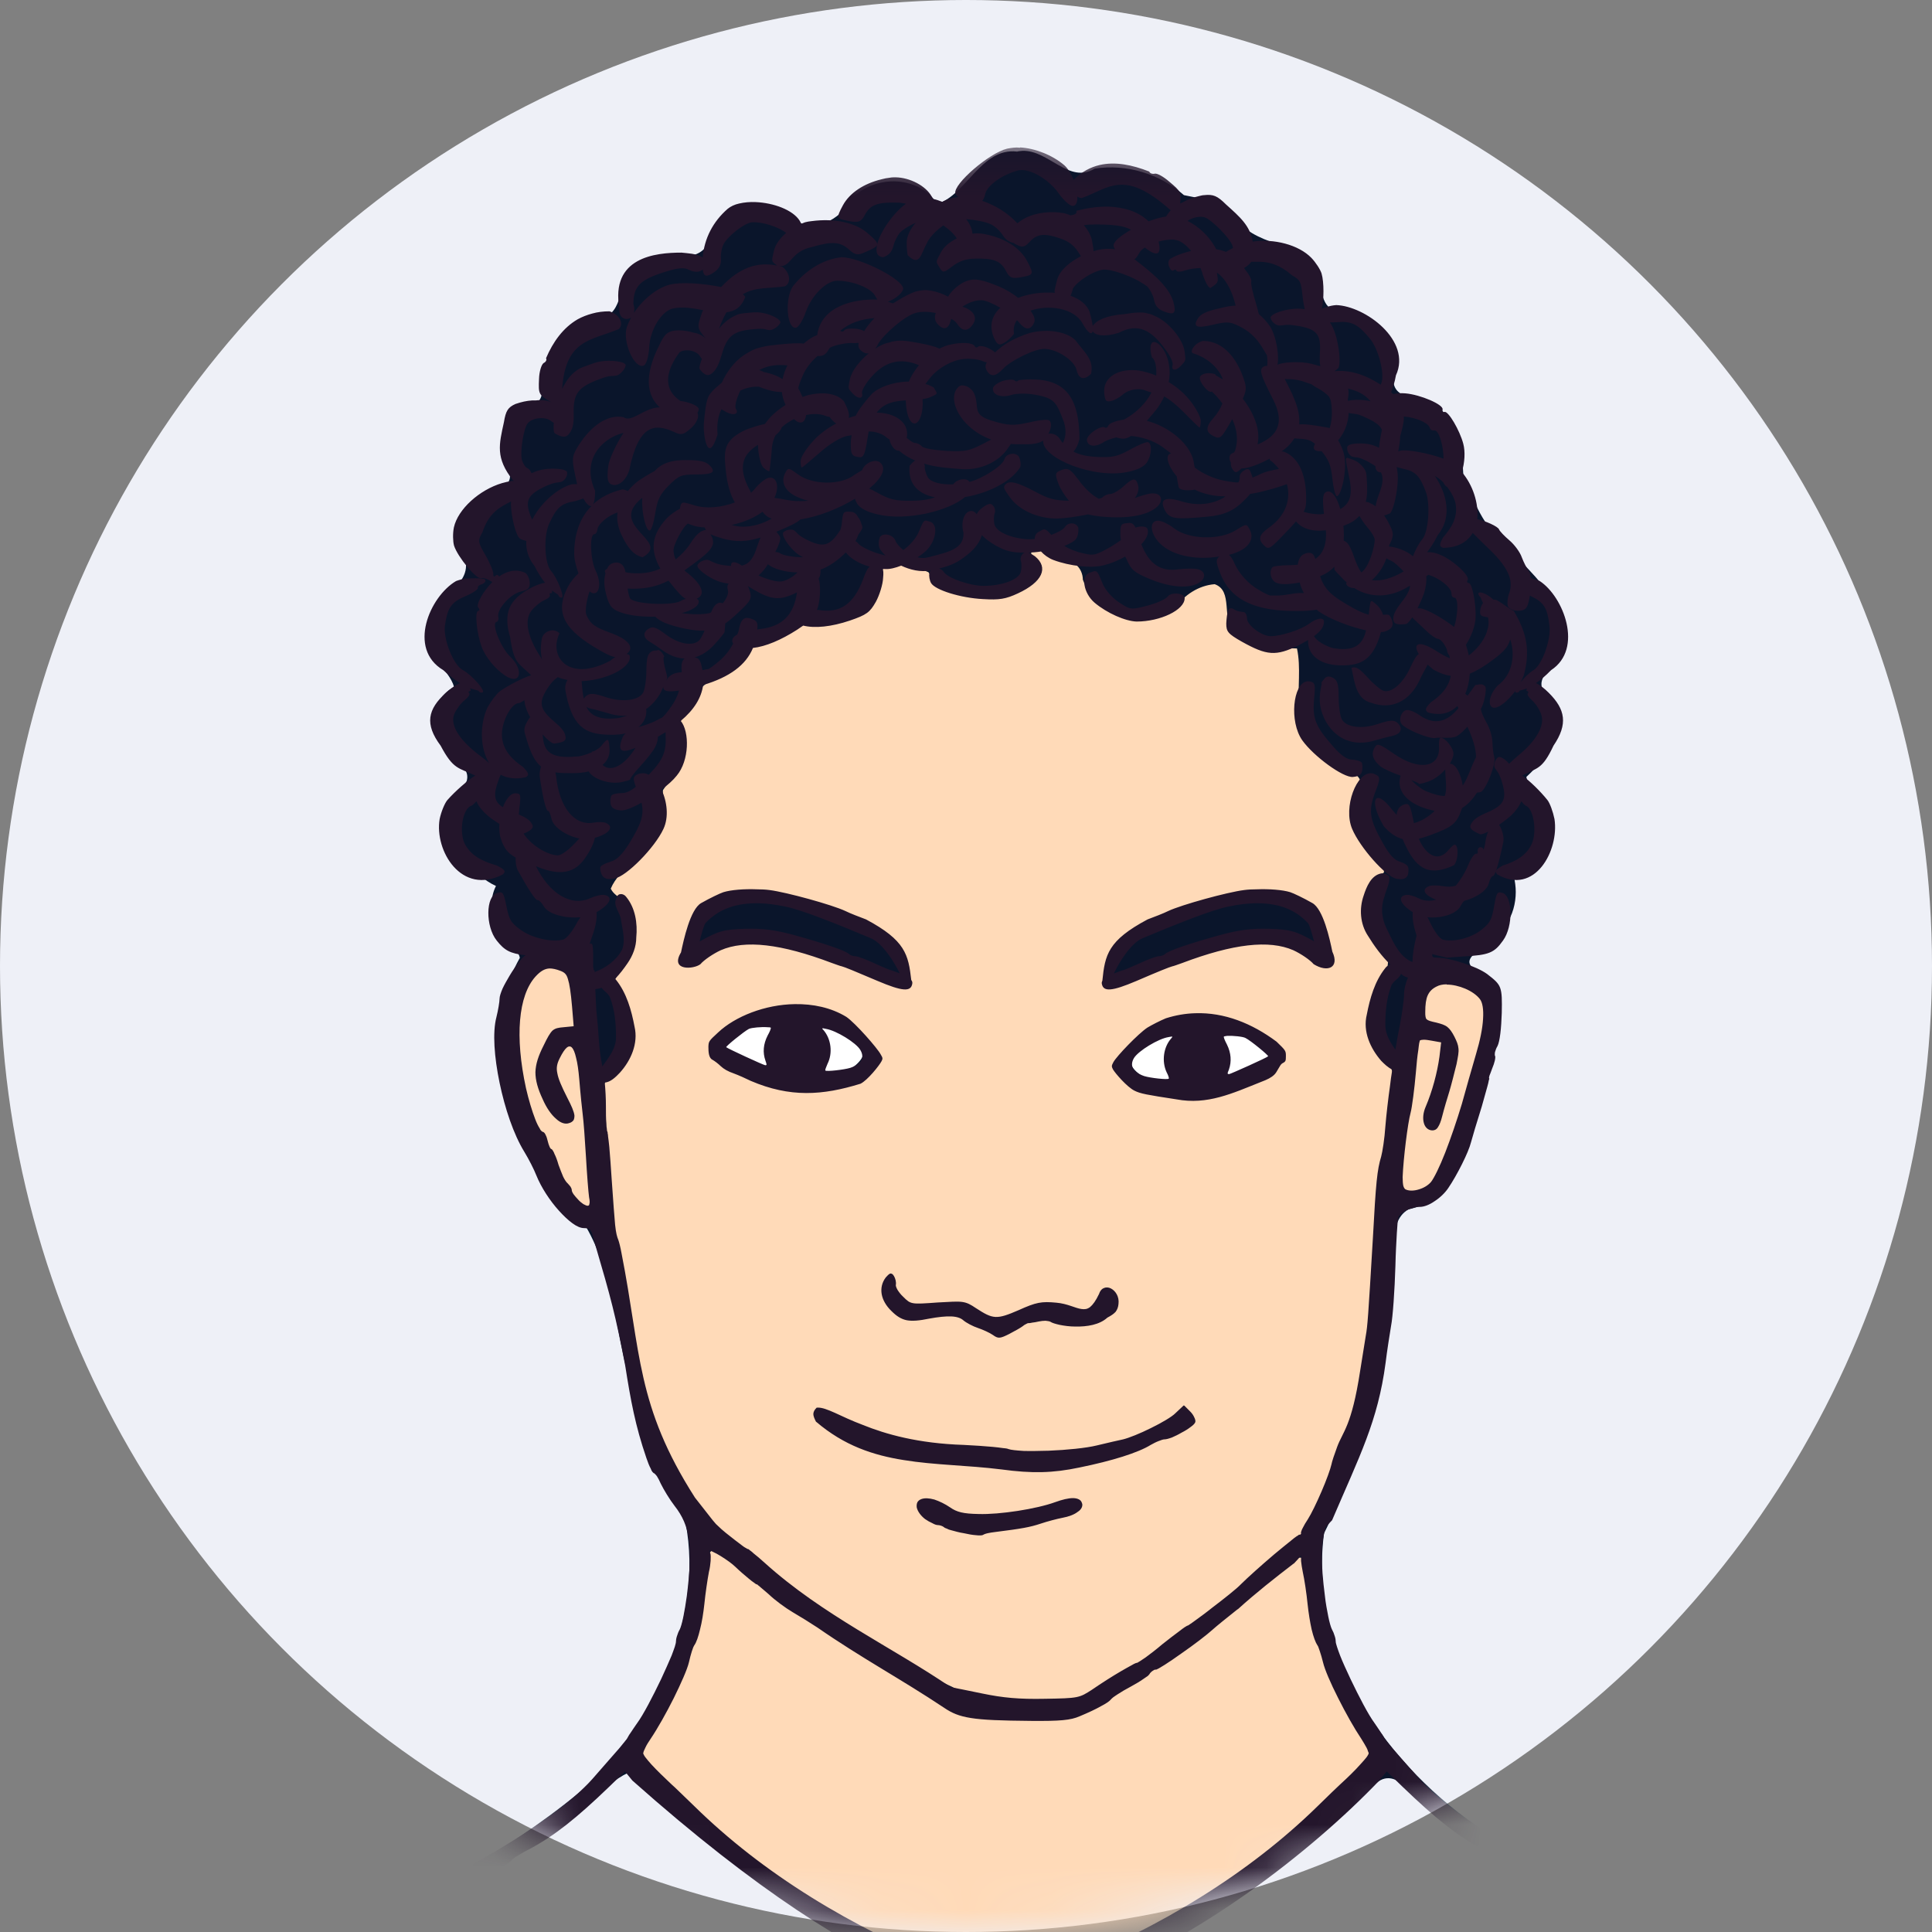 <svg xmlns="http://www.w3.org/2000/svg" xmlns:xlink="http://www.w3.org/1999/xlink" width="45" height="45" viewBox="0 0 45 45">
  <rect x="0" y="0" width="45" height="45" fill="#808080" stroke="none"/>
  <defs>
    <circle id="m-av-30-a" cx="22.5" cy="22.5" r="22.5"/>
    <polygon id="m-av-30-c" points="0 1.369 32.857 1.369 32.857 44.478 0 44.478"/>
  </defs>
  <g fill="none" fill-rule="evenodd">
    <mask id="m-av-30-b" fill="#fff">
      <use xlink:href="#m-av-30-a"/>
    </mask>
    <use fill="#EEF0F7" xlink:href="#m-av-30-a"/>
    <g mask="url(#m-av-30-b)">
      <g transform="translate(7 2)">
        <path fill="#0A152B" d="M16.815,1.514 C16.776,1.519 16.73,1.519 16.692,1.531 C15.851,1.429 15.498,2.557 14.831,2.746 C14.366,2.052 13.317,2.075 12.796,2.669 C12.6,3.105 11.905,3.463 11.519,3.11 C10.981,2.567 9.792,2.651 9.552,3.509 C9.367,4.248 8.486,3.851 7.988,4.098 C7.388,4.237 7.579,4.96 7.236,5.291 C6.553,5.307 5.975,5.756 5.751,6.406 C5.443,6.692 5.824,7.23 5.449,7.415 C4.899,7.32 4.692,7.829 4.737,8.3 C4.546,8.654 5.034,8.967 4.827,9.248 C4.07,9.434 3.223,10.369 3.852,11.114 C3.919,11.781 2.826,11.989 2.994,12.734 C2.882,13.266 3.464,13.586 3.576,14 C2.865,14.382 3.117,15.318 3.605,15.777 C3.846,15.856 3.913,16.018 3.873,16.187 C3.829,16.259 3.784,16.338 3.751,16.417 C3.7,16.473 3.644,16.523 3.576,16.567 C2.972,17.19 3.408,18.278 4.176,18.395 C4.294,18.49 4.417,18.575 4.552,18.636 C4.49,18.76 4.457,18.887 4.457,19.022 C4.457,19.095 4.469,19.169 4.49,19.24 C4.479,19.437 4.513,19.666 4.558,19.763 C4.563,20.149 5.067,20.014 5.107,20.312 C4.407,21.556 4.502,23.114 5.067,24.408 C5.46,25.182 5.786,26.231 6.648,26.572 C7.292,27.675 7.338,29.033 7.685,30.242 C7.809,31.432 8.38,32.446 8.968,33.46 C9.406,35.786 8.2,38.156 6.53,39.72 C4.681,41.25 2.49,42.332 0.404,43.487 C0.265,43.531 -0.134,43.878 0.13,43.94 C2.187,43.122 4.048,41.867 5.875,40.64 C6.525,40.276 7.007,39.586 7.635,39.289 C8.65,40.276 9.759,41.161 10.919,41.979 C12.808,43.251 14.966,44.821 17.386,44.345 C20.352,43.554 22.857,41.609 25.053,39.535 C25.603,39.059 26.091,40.174 26.606,40.382 C28.366,41.665 30.295,42.746 32.227,43.755 C32.407,43.873 32.962,44.114 32.671,43.699 C31.034,42.607 29.196,41.817 27.593,40.662 C25.312,39.171 23.474,36.554 23.838,33.717 C24.745,31.918 25.317,29.945 25.429,27.934 C25.586,27.368 25.262,26.487 25.804,26.169 C26.965,25.916 27.188,24.599 27.497,23.652 C27.66,22.806 28.081,21.886 27.856,21.024 C27.767,20.715 26.976,20.58 27.306,20.25 C27.711,20.222 28.019,19.902 28.081,19.537 C28.232,19.308 28.305,19.045 28.305,18.775 C28.305,18.652 28.287,18.529 28.26,18.411 C29.011,18.405 29.381,17.425 29.032,16.797 C29.032,16.444 28.596,16.371 28.551,16.097 C29.005,15.671 29.628,14.953 29.157,14.303 C28.691,13.983 28.949,13.67 29.275,13.401 C29.902,12.319 28.702,11.434 28.085,10.699 C27.543,10.273 27.312,9.657 27.082,9.04 C27.061,8.541 26.993,8.026 26.635,7.629 C26.376,7.152 25.441,7.455 25.452,6.821 C25.732,6.047 25.065,5.353 24.336,5.23 C23.832,5.342 23.771,4.848 23.748,4.489 C23.451,3.616 22.336,3.795 21.825,3.139 C21.551,2.669 21.035,2.646 20.576,2.545 C20.015,2.052 19.241,1.811 18.497,1.928 C17.897,2.293 17.426,1.491 16.815,1.514"/>
        <path fill="#FFDAB8" d="M9.602,34.099 C9.378,34.244 9.478,34.614 9.394,34.844 C9.276,36.161 8.755,37.412 8.055,38.527 C7.847,38.739 7.955,39.042 8.173,39.2 C9.64,40.712 11.289,42.069 13.194,42.993 C14.259,43.514 15.364,44.154 16.585,44.108 C18.131,43.934 19.51,43.111 20.833,42.343 C22.364,41.429 23.731,40.258 24.891,38.907 C24.97,38.621 24.667,38.369 24.566,38.118 C23.888,36.996 23.535,35.719 23.4,34.423 C23.361,34.132 23.07,34.357 22.952,34.469 C21.82,35.372 20.727,36.319 19.495,37.08 C18.889,37.472 18.289,38.006 17.526,37.977 C16.758,37.971 15.946,38.062 15.206,37.809 C13.407,36.704 11.58,35.618 9.949,34.278 C9.843,34.211 9.737,34.099 9.602,34.099 L9.602,34.099 Z M14.59,32.973 C14.786,32.967 15.027,33.14 15.184,33.202 C15.958,33.499 16.82,33.225 17.593,33.056 C17.74,33.017 17.88,32.978 18.025,32.978 C18.228,33.011 17.998,33.27 17.863,33.235 C17.078,33.432 16.271,33.734 15.453,33.64 C15.094,33.526 14.529,33.46 14.415,33.046 C14.467,32.994 14.523,32.973 14.59,32.973 L14.59,32.973 Z M20.581,30.826 C20.883,30.965 20.665,31.291 20.419,31.33 C19.202,31.947 17.819,32.267 16.456,32.194 C15.021,31.941 13.368,32.149 12.174,31.145 C12.045,31.083 11.933,30.764 12.197,30.894 C13.895,31.683 15.85,31.885 17.723,31.818 C18.743,31.762 19.796,31.498 20.581,30.826 L20.581,30.826 Z M13.765,27.76 C13.827,28.169 14.232,28.539 14.674,28.427 C15.217,28.31 15.738,28.51 16.209,28.763 C16.809,28.539 17.487,28.304 18.131,28.539 C18.479,28.628 18.569,28.107 18.833,28.08 C19.186,28.444 18.631,28.819 18.266,28.807 C17.751,28.898 17.207,28.51 16.743,28.886 C16.411,29.166 16.002,29.033 15.688,28.807 C15.167,28.416 14.477,28.825 13.935,28.595 C13.709,28.433 13.447,27.939 13.765,27.76 L13.765,27.76 Z M20.783,21.701 C20.827,21.701 20.872,21.707 20.918,21.712 C21.629,21.712 22.459,21.953 22.856,22.576 C22.823,23.053 22.185,23.176 21.826,23.332 C20.995,23.641 19.998,23.624 19.225,23.182 C19.007,23.041 18.899,22.744 19.152,22.582 C19.578,22.088 20.122,21.689 20.783,21.701 L20.783,21.701 Z M11.793,21.471 C12.51,21.494 13.071,22.065 13.474,22.609 C13.391,23.053 12.818,23.271 12.404,23.327 C11.44,23.461 10.404,23.232 9.64,22.621 C9.394,22.262 9.949,21.953 10.213,21.803 C10.655,21.578 11.154,21.477 11.653,21.477 C11.698,21.471 11.748,21.471 11.793,21.471 L11.793,21.471 Z M26.678,20.86 C26.231,20.839 25.961,21.471 26.219,21.797 C26.522,21.909 26.879,22.1 26.869,22.469 C26.78,23.068 26.64,23.674 26.416,24.235 C26.175,24.285 26.287,23.926 26.31,23.791 C26.416,23.276 26.663,22.766 26.623,22.239 C26.432,22.162 25.961,22.015 25.973,22.38 C25.872,23.427 25.631,24.441 25.597,25.496 C25.552,25.837 25.99,25.86 26.196,25.714 C26.607,25.462 26.668,24.913 26.858,24.509 C27.155,23.579 27.503,22.644 27.621,21.668 C27.693,21.151 27.116,20.872 26.678,20.86 L26.678,20.86 Z M5.762,20.378 C5.224,20.378 4.792,21.326 4.792,22.492 C4.792,23.658 6.227,26.443 6.765,26.443 C7.303,26.443 6.906,23.938 6.906,22.771 C6.906,21.601 6.3,20.378 5.762,20.378 L5.762,20.378 Z M22.223,18.955 C22.347,18.955 22.476,18.955 22.599,18.966 C23.053,19.022 23.558,19.28 23.658,19.763 C23.708,19.852 23.658,19.958 23.574,19.975 C23.741,20.071 23.894,20.183 24.017,20.316 C24.09,20.451 23.799,20.507 23.691,20.451 C23.07,19.796 22.083,19.869 21.292,20.121 C20.43,20.316 19.645,20.827 18.766,20.928 C18.71,20.844 18.922,20.783 19.045,20.727 C18.984,20.727 18.934,20.71 18.899,20.642 C18.883,20.463 19.057,20.328 19.136,20.177 C19.315,19.869 19.657,19.728 19.975,19.605 C20.704,19.331 21.427,18.949 22.223,18.955 L22.223,18.955 Z M10.56,18.943 C10.689,18.943 10.813,18.955 10.942,18.966 C11.704,19.057 12.404,19.41 13.121,19.678 C13.497,19.796 13.732,20.121 13.939,20.434 C14.012,20.519 14.085,20.715 13.918,20.743 C13.9,20.737 13.883,20.731 13.862,20.727 C13.939,20.76 14.024,20.798 14.103,20.827 C14.355,21.012 13.867,20.922 13.777,20.883 C12.645,20.519 11.524,19.892 10.302,19.948 C9.837,19.953 9.496,20.306 9.102,20.48 C8.935,20.451 8.767,20.384 8.946,20.227 C9.075,20.133 9.214,20.042 9.355,19.963 C9.316,19.963 9.276,19.953 9.237,19.902 C9.21,19.774 9.276,19.639 9.328,19.516 C9.584,19.113 10.101,18.955 10.56,18.943 L10.56,18.943 Z M17.111,10.778 C16.82,10.924 17.325,11.154 17.14,11.389 C16.731,12.028 15.846,11.877 15.206,11.754 C14.92,11.736 14.77,11.524 14.623,11.327 C14.309,11.187 13.844,11.046 13.553,11.266 C13.418,11.63 13.43,12.134 12.986,12.286 C12.433,12.583 11.737,12.392 11.21,12.784 C10.869,12.947 10.465,13.003 10.263,13.368 C9.922,13.738 9.282,13.815 9.137,14.371 C8.99,14.594 8.711,14.818 8.907,15.111 C9.041,15.603 8.693,16.024 8.441,16.405 C8.414,16.775 8.52,17.19 8.246,17.509 C7.999,17.975 7.427,18.216 7.226,18.698 C7.338,18.943 7.724,18.978 7.714,19.319 C7.858,19.863 7.573,20.39 7.315,20.833 C7.617,21.438 7.943,22.341 7.399,22.906 C7.046,23.12 6.94,23.444 7.058,23.847 C7.164,25.255 7.226,26.667 7.55,28.046 C7.825,29.677 8.094,31.374 9.058,32.759 C9.686,33.785 10.751,34.402 11.653,35.152 C12.836,35.937 14.012,36.755 15.302,37.35 C16.249,37.657 17.314,37.771 18.278,37.495 C20.11,36.498 21.73,35.152 23.282,33.773 C23.876,32.905 24.135,31.897 24.516,30.932 C25.105,28.696 24.937,26.358 25.356,24.1 C25.351,23.68 25.587,23.182 25.361,22.794 C24.863,22.424 24.808,21.741 25.037,21.197 C25.11,20.821 25.575,20.43 25.155,20.098 C24.7,19.605 24.628,18.731 25.234,18.322 C25.261,18.031 24.818,17.896 24.723,17.61 C24.432,17.179 24.499,16.64 24.684,16.187 C24.594,15.9 24.146,16.008 23.978,15.755 C23.558,15.47 23.165,15.038 23.255,14.483 C23.221,14.029 23.305,13.547 23.209,13.104 C22.7,13.081 22.112,13.138 21.736,12.701 C21.444,12.415 21.73,11.759 21.292,11.607 C20.918,11.636 20.581,11.86 20.374,12.157 C19.634,12.583 18.525,12.359 18.222,11.501 C18.216,11.237 18.02,11.046 17.761,11.046 C17.537,10.98 17.347,10.807 17.111,10.778 L17.111,10.778 Z"/>
        <path fill="#FFF" d="M20.946,21.88 C20.037,21.88 19.303,22.217 19.303,22.632 C19.303,23.047 20.037,23.382 20.946,23.382 C21.854,23.382 22.588,23.047 22.588,22.632 C22.588,22.217 21.854,21.88 20.946,21.88 M11.463,21.656 C10.543,21.656 9.797,22.004 9.797,22.435 C9.797,22.867 10.543,23.214 11.463,23.214 C12.387,23.214 13.133,22.867 13.133,22.435 C13.133,22.004 12.387,21.656 11.463,21.656"/>
        <g transform="translate(0 .065)">
          <mask id="m-av-30-d" fill="#fff">
            <use xlink:href="#m-av-30-c"/>
          </mask>
          <path fill="#23152B" d="M9.523,34.051 C9.546,34.057 9.573,34.061 9.612,34.084 C9.662,34.107 9.726,34.14 9.787,34.179 C9.915,34.258 10.05,34.354 10.123,34.425 C10.229,34.527 10.347,34.628 10.443,34.707 C10.487,34.745 10.532,34.778 10.566,34.801 C10.582,34.813 10.594,34.824 10.605,34.83 C10.617,34.836 10.622,34.84 10.638,34.84 L10.632,34.84 L10.638,34.84 C10.644,34.846 10.65,34.852 10.655,34.857 C10.672,34.869 10.694,34.886 10.717,34.908 C10.767,34.948 10.835,35.009 10.908,35.071 C11.047,35.205 11.299,35.39 11.463,35.486 C11.625,35.58 11.888,35.743 12.04,35.844 C13.077,36.562 13.978,37.038 14.994,37.715 C15.168,37.833 15.33,37.906 15.615,37.951 C15.901,37.997 16.315,38.012 17.011,38.018 C17.694,38.024 17.935,38.002 18.143,37.912 C18.356,37.823 18.524,37.744 18.641,37.677 C18.759,37.615 18.838,37.565 18.878,37.515 C18.882,37.509 18.9,37.492 18.928,37.469 C18.955,37.447 18.996,37.424 19.034,37.397 C19.118,37.341 19.225,37.279 19.331,37.223 C19.443,37.162 19.549,37.1 19.628,37.044 C19.667,37.015 19.707,36.992 19.735,36.971 C19.758,36.948 19.779,36.926 19.785,36.909 C19.802,36.886 19.825,36.869 19.846,36.853 C19.869,36.836 19.892,36.824 19.908,36.824 C19.92,36.824 19.931,36.824 19.943,36.819 C19.954,36.813 19.97,36.803 19.987,36.797 C20.026,36.774 20.072,36.747 20.128,36.712 C20.234,36.645 20.373,36.55 20.514,36.449 C20.805,36.248 21.113,36.012 21.248,35.889 C21.321,35.822 21.584,35.609 21.825,35.418 L21.831,35.418 C22.251,35.037 22.695,34.689 23.131,34.354 L23.136,34.354 C23.204,34.286 23.254,34.225 23.31,34.163 C23.304,34.202 23.304,34.236 23.304,34.292 C23.31,34.364 23.327,34.46 23.344,34.549 C23.383,34.722 23.433,35.06 23.456,35.295 C23.479,35.507 23.512,35.715 23.551,35.889 C23.591,36.057 23.641,36.192 23.686,36.259 C23.692,36.265 23.703,36.281 23.709,36.304 C23.72,36.331 23.73,36.36 23.742,36.398 C23.765,36.466 23.792,36.556 23.815,36.651 C23.854,36.819 23.994,37.144 24.168,37.486 C24.342,37.833 24.544,38.192 24.706,38.433 C24.751,38.506 24.796,38.579 24.829,38.641 C24.847,38.674 24.858,38.703 24.862,38.724 C24.874,38.747 24.88,38.764 24.88,38.776 C24.88,38.776 24.874,38.786 24.868,38.803 C24.858,38.82 24.847,38.842 24.829,38.865 C24.796,38.909 24.745,38.965 24.683,39.033 C24.565,39.167 24.398,39.33 24.213,39.499 C24.162,39.543 23.927,39.773 23.692,40.002 C22.089,41.572 20.032,42.828 17.729,43.746 C17.347,43.853 16.905,43.937 16.433,43.987 C15.957,43.937 15.509,43.853 15.127,43.746 C12.825,42.828 10.767,41.572 9.17,40.002 C8.929,39.773 8.7,39.543 8.644,39.499 C8.464,39.33 8.296,39.167 8.173,39.033 C8.111,38.965 8.065,38.909 8.032,38.865 C8.015,38.842 7.999,38.82 7.994,38.803 C7.982,38.786 7.982,38.776 7.982,38.776 C7.982,38.764 7.988,38.747 7.994,38.724 C8.004,38.703 8.015,38.674 8.032,38.641 C8.06,38.579 8.106,38.506 8.156,38.433 C8.318,38.192 8.52,37.833 8.694,37.486 C8.862,37.144 9.008,36.819 9.047,36.651 C9.07,36.556 9.091,36.466 9.114,36.398 C9.126,36.36 9.136,36.331 9.147,36.304 C9.159,36.281 9.165,36.265 9.17,36.259 C9.22,36.192 9.265,36.057 9.305,35.889 C9.35,35.715 9.383,35.507 9.406,35.295 C9.429,35.06 9.479,34.722 9.512,34.549 C9.535,34.46 9.546,34.364 9.552,34.292 C9.556,34.213 9.556,34.151 9.546,34.118 C9.535,34.095 9.529,34.072 9.523,34.057 L9.523,34.051 Z M17.991,32.829 C17.885,32.829 17.745,32.862 17.577,32.923 C17.145,33.081 16.282,33.216 15.789,33.199 C15.436,33.193 15.285,33.154 15.133,33.047 C15.01,32.963 14.881,32.902 14.763,32.862 C14.645,32.829 14.533,32.823 14.46,32.852 C14.416,32.867 14.383,32.896 14.366,32.929 C14.348,32.969 14.348,33.014 14.354,33.052 C14.377,33.143 14.445,33.237 14.545,33.316 C14.601,33.355 14.663,33.39 14.713,33.411 C14.763,33.44 14.809,33.457 14.842,33.457 C14.886,33.457 14.954,33.478 14.988,33.507 C14.998,33.519 15.021,33.529 15.054,33.54 C15.083,33.557 15.116,33.569 15.162,33.579 C15.245,33.602 15.347,33.631 15.447,33.646 C15.548,33.669 15.65,33.687 15.727,33.692 C15.767,33.698 15.806,33.698 15.833,33.698 C15.862,33.698 15.885,33.692 15.895,33.687 C15.912,33.675 15.951,33.658 16.008,33.646 C16.059,33.636 16.115,33.625 16.176,33.619 C16.803,33.54 16.988,33.507 17.241,33.423 C17.392,33.372 17.623,33.311 17.745,33.288 C17.897,33.26 18.026,33.21 18.103,33.148 C18.149,33.12 18.176,33.087 18.194,33.052 C18.211,33.014 18.217,32.975 18.199,32.94 C18.188,32.902 18.161,32.873 18.126,32.857 C18.093,32.84 18.047,32.829 17.991,32.829 L17.991,32.829 Z M20.575,30.671 L20.57,30.671 L20.564,30.676 L20.379,30.85 C20.296,30.935 20.06,31.074 19.808,31.197 C19.561,31.321 19.297,31.427 19.158,31.461 C19.073,31.478 18.805,31.54 18.547,31.602 C18.3,31.663 17.846,31.708 17.426,31.725 C17.212,31.73 17.006,31.735 16.843,31.73 C16.674,31.719 16.546,31.708 16.485,31.685 C16.462,31.674 16.417,31.668 16.356,31.663 C16.294,31.652 16.215,31.646 16.119,31.635 C15.935,31.618 15.694,31.602 15.453,31.59 C14.377,31.556 13.625,31.338 13.099,31.125 C12.83,31.024 12.622,30.923 12.449,30.844 C12.275,30.767 12.146,30.715 12.034,30.721 L12.023,30.721 C11.972,30.771 11.949,30.811 11.944,30.867 C11.944,30.917 11.967,30.973 12.005,31.047 C12.005,31.052 12.011,31.052 12.011,31.052 C12.663,31.608 13.34,31.831 14.051,31.943 C14.769,32.061 15.521,32.061 16.327,32.161 C17.039,32.258 17.526,32.246 18.138,32.117 C18.911,31.96 19.511,31.77 19.802,31.59 C19.864,31.556 19.925,31.523 19.987,31.5 C20.043,31.478 20.093,31.461 20.116,31.461 C20.161,31.461 20.222,31.444 20.296,31.417 C20.363,31.388 20.446,31.349 20.519,31.305 C20.598,31.265 20.671,31.22 20.727,31.176 C20.783,31.136 20.822,31.102 20.839,31.064 C20.851,31.035 20.839,30.991 20.816,30.946 C20.799,30.906 20.766,30.856 20.727,30.817 L20.587,30.676 C20.581,30.676 20.581,30.671 20.575,30.671 L20.575,30.671 Z M13.733,27.6 C13.727,27.6 13.721,27.605 13.721,27.605 C13.693,27.622 13.671,27.645 13.631,27.689 C13.542,27.807 13.513,27.942 13.536,28.077 C13.559,28.21 13.637,28.351 13.766,28.474 C13.884,28.592 13.99,28.659 14.119,28.686 C14.248,28.709 14.404,28.698 14.645,28.648 C14.859,28.609 15.027,28.592 15.156,28.597 C15.291,28.603 15.38,28.636 15.436,28.686 C15.509,28.748 15.66,28.827 15.777,28.866 C15.895,28.906 16.053,28.978 16.126,29.029 C16.188,29.074 16.232,29.097 16.288,29.091 C16.344,29.085 16.406,29.056 16.506,29.006 C16.635,28.939 16.776,28.86 16.826,28.821 C16.843,28.804 16.871,28.788 16.894,28.777 C16.915,28.765 16.938,28.754 16.944,28.754 C16.961,28.754 16.994,28.754 17.039,28.742 C17.085,28.738 17.14,28.727 17.195,28.715 C17.247,28.704 17.303,28.698 17.353,28.698 C17.403,28.704 17.443,28.709 17.465,28.721 C17.503,28.748 17.582,28.771 17.683,28.794 C17.79,28.815 17.914,28.833 18.047,28.833 C18.317,28.838 18.608,28.794 18.793,28.625 C18.878,28.58 18.938,28.541 18.984,28.491 C19.023,28.44 19.046,28.379 19.052,28.306 C19.073,28.138 18.984,28.003 18.878,27.947 C18.826,27.919 18.765,27.913 18.714,27.936 C18.664,27.953 18.62,28.003 18.597,28.081 L18.597,28.077 C18.524,28.233 18.452,28.328 18.39,28.379 C18.323,28.43 18.261,28.435 18.188,28.424 C18.047,28.407 17.868,28.3 17.605,28.277 C17.258,28.244 17.135,28.266 16.726,28.451 C16.468,28.563 16.321,28.615 16.188,28.609 C16.053,28.603 15.935,28.536 15.727,28.401 C15.61,28.322 15.531,28.277 15.413,28.26 C15.295,28.244 15.139,28.256 14.842,28.272 C14.528,28.295 14.371,28.306 14.271,28.289 C14.175,28.272 14.13,28.233 14.036,28.138 C13.984,28.092 13.939,28.031 13.906,27.98 C13.878,27.93 13.861,27.886 13.866,27.863 C13.878,27.801 13.856,27.712 13.822,27.656 C13.805,27.633 13.795,27.616 13.783,27.61 C13.766,27.6 13.749,27.594 13.733,27.6 L13.733,27.6 Z M20.301,22.079 C20.313,22.085 20.301,22.096 20.278,22.124 C20.099,22.326 20.055,22.656 20.172,22.908 C20.211,22.982 20.234,23.049 20.222,23.059 C20.194,23.088 19.791,23.043 19.651,22.999 C19.387,22.908 19.303,22.758 19.416,22.573 C19.522,22.409 19.976,22.129 20.217,22.091 C20.267,22.079 20.296,22.079 20.301,22.079 L20.301,22.079 Z M21.584,22.062 C21.719,22.056 21.954,22.079 22.01,22.112 C22.134,22.174 22.554,22.521 22.537,22.538 C22.504,22.573 21.669,22.947 21.63,22.953 C21.584,22.953 21.584,22.941 21.624,22.847 C21.69,22.656 21.674,22.459 21.578,22.264 C21.528,22.168 21.495,22.091 21.507,22.079 C21.511,22.073 21.545,22.068 21.584,22.062 L21.584,22.062 Z M12.157,21.888 C12.163,21.883 12.19,21.888 12.242,21.9 C12.477,21.939 12.937,22.22 13.037,22.388 C13.149,22.573 13.06,22.723 12.802,22.808 C12.657,22.852 12.252,22.897 12.225,22.87 C12.213,22.858 12.242,22.791 12.275,22.712 C12.399,22.465 12.36,22.135 12.18,21.927 C12.157,21.906 12.146,21.894 12.157,21.888 L12.157,21.888 Z M10.873,21.861 C10.914,21.861 10.947,21.865 10.952,21.871 C10.964,21.883 10.929,21.967 10.879,22.056 C10.779,22.253 10.761,22.449 10.829,22.64 C10.863,22.741 10.863,22.746 10.823,22.746 C10.779,22.741 9.949,22.359 9.915,22.326 C9.899,22.309 10.325,21.962 10.443,21.9 C10.505,21.871 10.738,21.85 10.873,21.861 L10.873,21.861 Z M20.839,21.535 C20.614,21.541 20.385,21.58 20.155,21.653 C20.02,21.709 19.825,21.809 19.723,21.871 C19.511,22.012 19.011,22.533 18.934,22.673 C18.888,22.758 18.888,22.774 18.922,22.841 C18.973,22.931 19.252,23.256 19.426,23.34 C19.561,23.408 19.707,23.435 20.402,23.541 C21.125,23.676 21.702,23.402 22.38,23.132 C22.515,23.082 22.616,23.032 22.683,22.964 C22.745,22.908 22.812,22.735 22.862,22.706 C22.946,22.662 22.951,22.65 22.951,22.533 C22.951,22.409 22.946,22.403 22.733,22.197 C22.162,21.771 21.517,21.512 20.839,21.535 L20.839,21.535 Z M11.513,21.323 C10.817,21.333 10.123,21.609 9.726,21.983 C9.506,22.185 9.506,22.191 9.5,22.314 C9.5,22.432 9.506,22.573 9.591,22.617 C9.641,22.644 9.731,22.712 9.787,22.768 C9.859,22.835 9.955,22.891 10.09,22.937 C10.196,22.976 10.375,23.055 10.487,23.111 C11.401,23.502 12.157,23.452 13.043,23.177 C13.211,23.094 13.48,22.752 13.531,22.656 C13.564,22.594 13.564,22.578 13.513,22.494 C13.44,22.353 12.925,21.765 12.713,21.62 C12.354,21.401 11.934,21.317 11.513,21.323 L11.513,21.323 Z M7.012,20.941 C7.068,21.025 7.186,21.082 7.215,21.188 C7.321,21.468 7.348,21.782 7.348,22.085 C7.354,22.353 7.18,22.561 7.03,22.774 C6.995,22.606 6.962,22.365 6.951,22.191 C6.939,21.994 6.912,21.665 6.889,21.462 C6.883,21.401 6.877,21.154 6.866,20.974 C6.918,20.969 6.968,20.959 7.012,20.941 L7.012,20.941 Z M26.696,20.862 L26.696,20.868 C26.97,20.868 27.317,21.009 27.469,21.205 C27.531,21.283 27.558,21.445 27.543,21.67 C27.531,21.888 27.475,22.168 27.379,22.488 C27.284,22.818 27.132,23.34 27.049,23.649 C26.931,24.041 26.791,24.449 26.662,24.781 C26.533,25.111 26.405,25.369 26.332,25.464 C26.264,25.543 26.164,25.604 26.052,25.637 C25.944,25.672 25.832,25.678 25.749,25.643 C25.726,25.637 25.703,25.61 25.687,25.56 C25.676,25.514 25.67,25.442 25.67,25.352 C25.687,24.92 25.788,24.102 25.855,23.855 C25.873,23.788 25.894,23.655 25.917,23.48 C25.939,23.312 25.962,23.105 25.979,22.908 C25.995,22.712 26.012,22.533 26.035,22.393 C26.04,22.326 26.052,22.27 26.056,22.23 C26.062,22.208 26.068,22.191 26.068,22.18 C26.073,22.174 26.073,22.174 26.073,22.168 C26.073,22.168 26.079,22.162 26.073,22.168 C26.073,22.168 26.085,22.162 26.102,22.158 C26.118,22.158 26.135,22.152 26.164,22.152 C26.214,22.152 26.276,22.162 26.343,22.174 L26.567,22.214 L26.528,22.544 C26.477,22.92 26.359,23.358 26.208,23.71 C26.147,23.85 26.135,23.985 26.164,24.091 C26.191,24.193 26.264,24.264 26.365,24.264 C26.415,24.264 26.461,24.243 26.494,24.187 C26.528,24.135 26.561,24.058 26.59,23.94 C26.634,23.766 26.712,23.502 26.758,23.358 C26.802,23.211 26.875,22.926 26.926,22.718 C26.959,22.544 26.982,22.444 26.97,22.353 C26.964,22.27 26.931,22.191 26.875,22.079 C26.82,21.973 26.774,21.906 26.712,21.855 C26.646,21.804 26.567,21.782 26.455,21.753 C26.332,21.726 26.264,21.709 26.231,21.676 C26.214,21.665 26.208,21.642 26.203,21.614 C26.197,21.591 26.197,21.553 26.197,21.507 C26.197,21.333 26.214,21.21 26.253,21.121 C26.297,21.025 26.359,20.964 26.461,20.913 C26.523,20.88 26.6,20.862 26.696,20.862 L26.696,20.862 Z M25.632,20.616 C25.647,20.633 25.67,20.644 25.687,20.662 C25.715,20.677 25.755,20.695 25.794,20.706 C25.743,20.818 25.703,20.98 25.703,21.092 C25.703,21.205 25.659,21.535 25.603,21.827 C25.558,22.04 25.53,22.214 25.502,22.382 C25.379,22.208 25.267,22.029 25.267,21.804 C25.267,21.507 25.294,21.194 25.401,20.907 C25.435,20.789 25.597,20.728 25.632,20.616 L25.632,20.616 Z M5.801,20.492 C5.869,20.492 5.953,20.509 6.054,20.548 C6.144,20.583 6.195,20.621 6.228,20.739 C6.266,20.857 6.295,21.048 6.324,21.379 L6.362,21.838 L6.127,21.861 C6.004,21.871 5.936,21.883 5.869,21.939 C5.807,22 5.751,22.101 5.662,22.286 C5.539,22.527 5.477,22.718 5.471,22.908 C5.471,23.099 5.527,23.296 5.639,23.535 C5.728,23.738 5.836,23.894 5.948,23.99 C6.054,24.091 6.166,24.131 6.266,24.091 C6.306,24.079 6.334,24.058 6.357,24.029 C6.374,24.002 6.38,23.962 6.38,23.917 C6.368,23.822 6.312,23.693 6.21,23.497 C6.077,23.234 6.004,23.065 5.981,22.931 C5.953,22.802 5.975,22.706 6.037,22.583 C6.098,22.459 6.154,22.376 6.2,22.337 C6.228,22.314 6.245,22.309 6.266,22.309 C6.283,22.309 6.301,22.314 6.318,22.332 C6.357,22.37 6.39,22.449 6.418,22.573 C6.451,22.696 6.474,22.864 6.492,23.071 C6.519,23.408 6.559,23.788 6.575,23.917 C6.592,24.046 6.625,24.478 6.648,24.876 C6.671,25.279 6.704,25.705 6.721,25.823 C6.738,25.901 6.738,25.952 6.727,25.98 C6.727,25.996 6.721,26.008 6.71,26.013 C6.704,26.019 6.692,26.019 6.682,26.019 C6.665,26.019 6.625,26.002 6.586,25.98 C6.547,25.952 6.503,25.919 6.463,25.873 C6.424,25.834 6.39,25.79 6.362,25.755 C6.334,25.716 6.318,25.678 6.318,25.66 C6.318,25.632 6.306,25.604 6.289,25.576 C6.266,25.548 6.245,25.52 6.216,25.492 C6.195,25.475 6.154,25.419 6.116,25.34 C6.083,25.257 6.042,25.161 6.009,25.066 C5.981,24.966 5.948,24.876 5.913,24.808 C5.903,24.775 5.886,24.752 5.875,24.731 C5.869,24.725 5.863,24.713 5.857,24.708 C5.852,24.702 5.846,24.696 5.83,24.696 C5.836,24.696 5.83,24.69 5.824,24.685 C5.819,24.679 5.807,24.663 5.801,24.646 C5.786,24.612 5.768,24.561 5.757,24.511 C5.745,24.455 5.728,24.405 5.707,24.366 C5.701,24.349 5.689,24.332 5.678,24.32 C5.667,24.31 5.656,24.299 5.645,24.299 C5.639,24.299 5.628,24.293 5.616,24.282 C5.601,24.27 5.583,24.249 5.572,24.22 C5.539,24.17 5.499,24.091 5.466,24.002 C5.392,23.811 5.314,23.553 5.252,23.284 C4.989,22.079 5.073,21.126 5.471,20.683 C5.589,20.554 5.684,20.498 5.801,20.492 L5.801,20.492 Z M22.218,18.974 C22.762,18.963 23.159,19.109 23.462,19.433 C23.501,19.472 23.551,19.657 23.607,19.86 C23.171,19.613 23.042,19.585 22.56,19.568 C22.128,19.557 21.854,19.596 21.399,19.719 C20.71,19.91 20.234,20.072 20.143,20.151 C20.11,20.185 20.037,20.207 19.993,20.207 C19.943,20.207 19.735,20.28 19.538,20.375 C19.337,20.465 19.164,20.538 19.141,20.538 C19.129,20.538 19.029,20.577 18.944,20.61 C19.067,20.347 19.343,19.898 19.617,19.786 C20.357,19.478 21.237,19.119 21.63,19.047 C21.842,19.002 22.039,18.98 22.218,18.974 L22.218,18.974 Z M10.684,18.974 C10.863,18.98 11.053,19.002 11.272,19.047 C11.664,19.119 12.543,19.478 13.278,19.786 C13.554,19.898 13.828,20.342 13.957,20.606 C13.872,20.577 13.783,20.538 13.772,20.538 C13.749,20.538 13.569,20.465 13.374,20.375 C13.172,20.28 12.97,20.207 12.919,20.207 C12.869,20.207 12.802,20.185 12.769,20.151 C12.678,20.072 12.202,19.91 11.513,19.719 C11.058,19.596 10.784,19.557 10.353,19.568 C9.865,19.585 9.741,19.613 9.294,19.865 C9.344,19.663 9.4,19.472 9.434,19.433 C9.741,19.109 10.14,18.963 10.684,18.974 L10.684,18.974 Z M22.263,18.649 C22.162,18.649 22.066,18.654 21.977,18.666 C21.584,18.716 20.525,19.007 20.211,19.154 C20.099,19.21 19.881,19.293 19.729,19.35 C18.805,19.842 18.737,20.174 18.676,20.779 C18.664,20.801 18.658,20.829 18.664,20.851 C18.699,21.042 18.9,21.025 19.466,20.785 C19.987,20.56 20.24,20.459 20.307,20.442 C20.323,20.442 20.43,20.403 20.537,20.365 C21.725,19.916 22.56,19.821 23.125,20.068 C23.304,20.151 23.518,20.297 23.597,20.392 C23.921,20.594 24.207,20.477 24.033,20.101 C23.971,19.798 23.821,19.113 23.568,18.969 C23.362,18.851 23.125,18.739 23.053,18.716 C22.874,18.66 22.56,18.637 22.263,18.649 L22.263,18.649 Z M10.638,18.649 C10.341,18.637 10.028,18.66 9.849,18.716 C9.776,18.739 9.54,18.851 9.332,18.969 C9.076,19.113 8.923,19.831 8.862,20.118 C8.598,20.554 9.159,20.515 9.315,20.392 C9.394,20.297 9.608,20.151 9.787,20.068 C10.353,19.821 11.188,19.916 12.376,20.365 C12.483,20.403 12.589,20.442 12.605,20.442 C12.673,20.459 12.919,20.56 13.446,20.785 C14.013,21.025 14.215,21.042 14.248,20.851 C14.254,20.818 14.248,20.789 14.225,20.762 C14.158,20.168 14.086,19.837 13.172,19.35 C13.021,19.293 12.802,19.21 12.69,19.154 C12.376,19.007 11.317,18.716 10.925,18.666 C10.835,18.654 10.734,18.649 10.638,18.649 L10.638,18.649 Z M24.953,15.947 C24.6,15.902 24.28,16.737 24.494,17.242 C24.679,17.679 25.277,18.352 25.524,18.402 C25.67,18.43 25.749,18.408 25.794,18.313 C25.827,18.122 25.811,18.078 25.603,18.004 C25.479,17.971 25.356,17.837 25.217,17.584 C24.897,17.019 24.868,16.828 25.026,16.402 C25.155,16.065 25.155,16.026 25.026,15.97 C25.003,15.958 24.98,15.947 24.959,15.947 L24.953,15.947 Z M26.662,15.858 C26.662,15.914 26.667,15.981 26.673,16.082 C26.69,16.267 26.685,16.373 26.652,16.475 C26.538,16.475 26.405,16.44 26.241,16.373 C26.152,16.346 25.979,16.222 25.873,16.105 C25.973,16.143 26.052,16.178 26.046,16.188 C26.035,16.205 26.135,16.184 26.27,16.138 C26.411,16.087 26.556,15.981 26.662,15.858 L26.662,15.858 Z M6.659,14.4 C6.687,14.417 6.721,14.435 6.76,14.44 C6.866,14.462 7.045,14.512 7.163,14.547 C7.315,14.597 7.466,14.614 7.606,14.602 C7.51,14.636 7.416,14.664 7.36,14.664 C6.945,14.709 6.748,14.591 6.659,14.4 L6.659,14.4 Z M5.213,14.244 C5.225,14.367 5.263,14.491 5.348,14.636 C5.325,14.67 5.298,14.703 5.275,14.749 C5.174,14.927 5.219,14.994 5.258,15.129 C5.358,15.482 5.466,15.679 5.601,15.79 C5.578,15.875 5.56,15.958 5.572,16.032 C5.645,16.525 5.718,16.822 5.763,16.822 C5.79,16.822 5.824,16.901 5.842,16.996 C5.88,17.202 6.195,17.405 6.497,17.466 C6.469,17.489 6.446,17.511 6.418,17.545 C6.25,17.73 6.077,17.858 5.992,17.858 C5.751,17.854 5.381,17.623 5.213,17.377 C5.207,17.366 5.202,17.36 5.196,17.349 C5.225,17.337 5.252,17.331 5.286,17.31 C5.415,17.242 5.437,17.192 5.375,17.102 C5.331,17.034 5.242,16.973 5.084,16.905 C5.09,16.867 5.09,16.828 5.095,16.772 C5.14,16.44 5.128,16.413 5.001,16.413 C4.889,16.413 4.781,16.552 4.714,16.737 C4.501,16.603 4.49,16.44 4.608,16.116 C4.625,16.06 4.648,16.014 4.664,15.981 C4.816,16.06 5.007,16.093 5.248,16.037 C5.331,15.981 5.319,15.947 5.186,15.802 C4.928,15.623 4.725,15.426 4.692,15.102 C4.664,14.782 4.899,14.311 5.09,14.311 C5.107,14.311 5.157,14.283 5.213,14.244 L5.213,14.244 Z M8.453,13.93 C8.436,14.036 8.553,14.059 8.817,14.02 C8.777,14.153 8.711,14.288 8.632,14.394 C8.542,14.529 8.441,14.641 8.414,14.653 C8.391,14.664 8.307,14.703 8.235,14.743 C8.167,14.776 8.01,14.832 7.87,14.871 C7.988,14.776 8.055,14.647 8.055,14.502 C8.055,14.479 8.05,14.468 8.05,14.45 C8.189,14.356 8.312,14.215 8.403,14.041 C8.418,13.997 8.436,13.97 8.453,13.93 L8.453,13.93 Z M23.439,13.806 C23.115,13.856 23.025,14.743 23.333,15.179 C23.597,15.549 24.28,16.049 24.51,16.032 C24.65,16.02 24.712,15.976 24.728,15.881 C24.739,15.802 24.735,15.717 24.712,15.69 C24.683,15.661 24.588,15.634 24.494,15.628 C24.376,15.628 24.23,15.527 24.05,15.32 C23.641,14.855 23.568,14.676 23.607,14.227 C23.641,13.868 23.636,13.835 23.507,13.806 C23.484,13.806 23.462,13.8 23.439,13.806 L23.439,13.806 Z M5.992,13.706 C6.06,13.739 6.139,13.756 6.216,13.773 C6.139,13.924 6.166,13.997 6.189,14.12 C6.357,14.944 6.715,15.046 7.242,15.05 C7.365,15.05 7.471,15.04 7.573,15.017 C7.533,15.05 7.506,15.09 7.489,15.141 C7.383,15.426 7.466,15.493 7.803,15.353 C7.539,15.773 7.225,15.931 7.035,15.752 C7.147,15.656 7.209,15.527 7.197,15.387 C7.18,15.118 7.169,15.102 7.001,15.314 C6.968,15.353 6.9,15.399 6.822,15.438 C6.822,15.432 6.816,15.432 6.81,15.432 C6.8,15.438 6.789,15.443 6.777,15.46 C6.648,15.516 6.513,15.555 6.434,15.555 C5.74,15.623 5.662,15.37 5.639,15.04 C5.74,15.158 5.842,15.241 5.892,15.252 C5.913,15.258 5.969,15.247 6.025,15.235 C6.16,15.208 6.195,15.164 6.166,15.062 C6.144,14.967 6.071,14.877 5.903,14.737 C5.555,14.44 5.533,14.288 5.79,13.912 C5.852,13.829 5.903,13.773 5.942,13.745 C5.959,13.733 5.975,13.723 5.992,13.706 L5.992,13.706 Z M23.927,13.694 C23.894,13.7 23.865,13.717 23.838,13.756 C23.786,13.812 23.765,13.856 23.786,13.856 C23.715,14.171 23.715,14.384 23.842,14.664 C24.073,15.146 24.527,15.343 25.048,15.174 C25.159,15.141 25.335,15.096 25.441,15.073 C25.647,15.023 25.687,14.888 25.535,14.759 C25.462,14.703 25.362,14.709 25.109,14.793 C24.723,14.927 24.353,14.877 24.253,14.687 C24.213,14.614 24.18,14.384 24.18,14.176 C24.18,13.874 24.151,13.779 24.05,13.723 C24,13.7 23.966,13.689 23.933,13.694 L23.927,13.694 Z M10.42,11.587 C10.464,11.61 10.499,11.638 10.549,11.665 C10.964,11.907 11.16,11.935 11.563,11.733 C11.49,12.254 11.226,12.524 10.717,12.585 C10.688,12.585 10.661,12.591 10.638,12.597 C10.655,12.427 10.628,12.394 10.505,12.35 C10.464,12.333 10.426,12.327 10.391,12.327 C10.297,12.333 10.241,12.416 10.208,12.612 C10.202,12.647 10.185,12.68 10.173,12.714 C10.056,12.775 10.028,12.859 10.078,12.927 C9.994,13.077 9.882,13.224 9.753,13.33 C9.635,13.432 9.517,13.515 9.495,13.521 C9.473,13.521 9.411,13.532 9.361,13.544 C9.321,13.318 9.288,13.262 9.176,13.247 C9.35,13.201 9.512,13.095 9.658,12.927 C9.776,12.798 9.876,12.674 9.876,12.657 C9.876,12.641 9.888,12.545 9.893,12.456 C9.994,12.389 10.094,12.298 10.218,12.181 C10.493,11.924 10.52,11.868 10.459,11.683 C10.449,11.648 10.437,11.621 10.42,11.587 L10.42,11.587 Z M8.571,11.459 C8.576,11.469 8.582,11.475 8.593,11.486 C8.777,11.721 8.885,11.839 8.974,11.884 C8.929,11.895 8.89,11.912 8.85,11.935 C8.638,12.047 7.814,12.007 7.685,11.884 C7.657,11.856 7.635,11.756 7.618,11.643 C7.668,11.648 7.713,11.648 7.78,11.648 C8.083,11.643 8.318,11.587 8.571,11.459 L8.571,11.459 Z M26.264,11.324 C26.505,11.386 26.808,11.615 26.808,11.76 C26.808,11.818 26.835,11.856 26.875,11.856 C26.976,11.856 26.959,12.254 26.87,12.539 C26.6,12.327 26.208,12.109 26.068,12.103 L26.017,12.103 C26.073,11.991 26.129,11.868 26.17,11.75 C26.214,11.604 26.231,11.475 26.22,11.357 C26.236,11.351 26.253,11.335 26.264,11.324 L26.264,11.324 Z M18.485,11.239 C18.462,11.245 18.429,11.257 18.384,11.274 C18.171,11.34 18.232,11.75 18.496,11.974 C18.782,12.215 19.214,12.406 19.476,12.412 C20.026,12.412 20.593,12.142 20.593,11.868 C20.593,11.75 20.284,11.716 20.199,11.828 C20.155,11.889 19.943,11.985 19.729,12.041 C19.343,12.142 19.331,12.142 19.062,11.963 C18.9,11.856 18.743,11.677 18.681,11.525 C18.58,11.284 18.564,11.228 18.485,11.239 L18.485,11.239 Z M10.885,11.077 C11.02,11.189 11.284,11.262 11.575,11.268 C11.463,11.38 11.284,11.486 11.155,11.48 C11.025,11.475 10.84,11.419 10.667,11.34 C10.711,11.301 10.75,11.257 10.796,11.206 C10.829,11.166 10.858,11.122 10.885,11.077 L10.885,11.077 Z M25.294,10.937 C25.3,10.942 25.3,10.948 25.306,10.948 C25.323,10.96 25.373,10.987 25.406,10.998 C25.446,11.016 25.514,11.066 25.586,11.139 C25.626,11.172 25.659,11.212 25.693,11.245 C25.429,11.407 25.144,11.48 24.953,11.447 C25.088,11.33 25.217,11.156 25.294,10.937 L25.294,10.937 Z M12.701,10.803 C12.807,10.942 13.01,11.066 13.257,11.133 C13.205,11.172 13.166,11.257 13.104,11.424 C12.886,12.007 12.566,12.226 12.067,12.142 L12.028,12.142 C12.046,12.097 12.057,12.057 12.067,12.007 C12.107,11.833 12.113,11.571 12.073,11.43 C12.067,11.419 12.067,11.419 12.067,11.413 C12.102,11.363 12.113,11.301 12.113,11.218 L12.113,11.201 C12.298,11.139 12.516,10.987 12.701,10.803 L12.701,10.803 Z M15.868,10.399 C15.947,10.483 16.059,10.566 16.198,10.645 C16.433,10.774 16.574,10.807 16.865,10.807 C16.854,10.813 16.843,10.819 16.832,10.825 C16.782,10.869 16.759,10.948 16.776,10.998 C16.798,11.054 16.798,11.166 16.776,11.257 C16.73,11.436 16.338,11.581 15.907,11.581 C15.592,11.581 15.066,11.397 14.983,11.257 C14.96,11.218 14.915,11.189 14.871,11.178 C15.162,11.104 15.313,11.033 15.536,10.853 C15.739,10.69 15.833,10.533 15.868,10.399 L15.868,10.399 Z M9.546,10.377 C9.612,10.41 9.697,10.439 9.826,10.477 C10.14,10.566 10.391,10.556 10.717,10.455 C10.688,10.511 10.667,10.572 10.638,10.657 C10.555,10.931 10.459,11.066 10.279,11.11 C10.146,11.016 10.033,10.998 10.028,11.094 L10.028,11.116 C9.977,11.116 9.921,11.104 9.859,11.1 C9.747,11.083 9.662,11.054 9.618,11.033 C9.579,11.016 9.529,10.987 9.506,10.981 C9.444,10.96 9.332,10.998 9.276,11.054 C9.238,11.1 9.238,11.104 9.255,11.15 C9.294,11.222 9.456,11.346 9.618,11.424 C9.747,11.486 9.797,11.503 9.977,11.531 C9.944,11.542 9.932,11.61 9.955,11.683 C9.977,11.76 9.921,11.879 9.837,11.985 C9.826,11.985 9.809,11.98 9.792,11.974 L9.753,11.974 C9.674,11.997 9.624,12.047 9.562,12.198 C9.552,12.204 9.535,12.215 9.523,12.215 C9.367,12.254 9.103,12.248 8.879,12.215 C9.114,12.153 9.276,12.057 9.276,11.945 C9.276,11.912 9.255,11.895 9.226,11.879 C9.434,11.795 9.367,11.571 9.047,11.307 C9.002,11.274 8.974,11.251 8.941,11.222 C9.562,10.78 9.658,10.668 9.591,10.46 C9.573,10.427 9.562,10.399 9.546,10.377 L9.546,10.377 Z M9.024,10.13 C9.12,10.175 9.243,10.213 9.411,10.219 C9.423,10.242 9.434,10.269 9.444,10.287 C9.429,10.281 9.406,10.281 9.383,10.292 C9.294,10.315 9.193,10.416 9.07,10.607 C8.979,10.746 8.862,10.863 8.738,10.965 C8.711,10.909 8.694,10.848 8.688,10.769 C8.671,10.634 8.923,10.175 9.024,10.13 L9.024,10.13 Z M24.662,9.951 C24.706,10.024 24.768,10.125 24.841,10.208 C24.941,10.321 25.02,10.455 25.02,10.505 C25.02,10.663 24.891,11.15 24.706,11.268 C24.644,11.178 24.583,11.039 24.538,10.904 C24.448,10.651 24.392,10.562 24.297,10.528 C24.303,10.449 24.303,10.36 24.297,10.269 C24.297,10.242 24.291,10.208 24.291,10.181 C24.442,10.13 24.571,10.057 24.662,9.951 L24.662,9.951 Z M10.761,9.855 C10.79,9.895 10.829,9.934 10.868,9.962 C10.896,9.984 10.929,10.001 10.975,10.013 C10.761,10.136 10.532,10.203 10.302,10.203 C10.218,10.203 10.129,10.186 10.038,10.163 C10.347,10.096 10.588,9.984 10.761,9.855 L10.761,9.855 Z M6.586,9.546 C6.648,9.654 6.721,9.737 6.777,9.721 C6.497,10.001 6.374,10.393 6.374,10.83 C6.374,10.965 6.418,11.133 6.474,11.29 C6.384,11.374 6.295,11.48 6.233,11.592 C5.936,12.148 6.093,12.539 6.794,12.977 C7.068,13.145 7.22,13.224 7.332,13.241 C7.292,13.268 7.248,13.291 7.215,13.324 C6.239,13.841 5.774,13.229 6.031,12.686 C5.959,12.612 5.857,12.601 5.78,12.635 C5.695,12.663 5.628,12.736 5.616,12.836 C5.583,13.021 5.595,13.179 5.628,13.308 C5.616,13.285 5.616,13.28 5.601,13.252 C5.286,12.78 5.207,12.383 5.375,12.165 C5.448,12.069 5.583,11.957 5.672,11.918 C5.763,11.879 5.824,11.828 5.807,11.795 C5.79,11.766 5.807,11.744 5.842,11.75 C5.863,11.75 5.863,11.721 5.857,11.688 C5.948,11.76 6.009,11.783 6.009,11.806 C6.015,11.833 6.042,11.856 6.083,11.856 C6.16,11.856 5.981,11.397 5.836,11.234 C5.684,11.066 5.656,10.427 5.79,10.136 C5.965,9.754 6.071,9.66 6.395,9.608 C6.469,9.586 6.525,9.569 6.586,9.546 L6.586,9.546 Z M26.421,9.02 C26.482,9.054 26.55,9.104 26.617,9.172 C26.64,9.222 26.673,9.261 26.708,9.278 C26.802,9.401 26.875,9.536 26.903,9.665 C26.959,9.984 26.814,10.219 26.611,10.455 C26.517,10.628 26.523,10.663 26.617,10.696 C26.964,10.69 27.184,10.551 27.302,10.348 C27.369,10.416 27.447,10.495 27.626,10.668 C28.108,11.116 28.266,11.436 28.152,11.75 C28.114,11.851 28.102,11.985 28.119,12.047 C28.164,12.171 28.445,12.204 28.54,12.103 C28.584,12.057 28.613,11.94 28.635,11.806 C28.646,11.812 28.652,11.818 28.663,11.822 C28.96,11.968 29.039,12.086 29.089,12.506 C29.134,12.826 28.916,13.426 28.719,13.544 C28.629,13.594 28.505,13.717 28.416,13.829 C28.445,13.773 28.472,13.723 28.49,13.673 C28.64,13.123 28.579,12.703 28.26,12.165 C28.137,12.115 28.046,12.013 27.85,11.907 C27.828,11.907 27.805,11.901 27.784,11.901 C27.537,11.677 27.329,11.698 27.487,11.851 C27.497,11.884 27.52,11.935 27.543,11.98 C27.508,12.024 27.481,12.092 27.475,12.165 C27.464,12.294 27.525,12.288 27.66,12.315 C27.682,12.433 27.676,12.524 27.626,12.668 C27.558,12.865 27.385,13.073 27.211,13.201 C27.194,13.117 27.172,13.033 27.144,12.955 C27.267,12.765 27.358,12.524 27.369,12.333 C27.385,12.007 27.29,11.515 27.211,11.515 C27.172,11.515 27.161,11.48 27.184,11.447 C27.246,11.351 26.847,10.981 26.55,10.859 C26.438,10.807 26.337,10.792 26.241,10.797 C26.314,10.701 26.399,10.578 26.488,10.399 C26.831,9.984 26.702,9.434 26.421,9.02 L26.421,9.02 Z M17.829,8.858 C17.796,8.858 17.767,8.869 17.729,8.881 C17.577,8.937 17.565,8.97 17.65,9.193 C17.689,9.307 17.79,9.469 17.897,9.598 C17.549,9.592 17.42,9.552 17.106,9.384 C16.709,9.172 16.518,9.122 16.427,9.211 C16.361,9.278 16.367,9.301 16.518,9.513 C16.736,9.822 17.185,10.018 17.623,10.013 C17.829,10.007 18.093,9.967 18.344,9.916 C18.435,9.939 18.541,9.957 18.703,9.972 C19.247,10.018 19.69,9.945 19.92,9.766 C20.128,9.604 20.06,9.401 19.808,9.429 C19.717,9.44 19.561,9.486 19.432,9.536 C19.494,9.457 19.534,9.34 19.511,9.249 C19.488,9.149 19.455,9.104 19.405,9.104 C19.347,9.11 19.275,9.166 19.158,9.272 C19.057,9.363 18.922,9.44 18.867,9.44 C18.805,9.44 18.72,9.475 18.681,9.519 C18.67,9.531 18.637,9.542 18.591,9.552 C18.429,9.463 18.271,9.317 18.12,9.11 C17.976,8.919 17.914,8.858 17.829,8.858 L17.829,8.858 Z M25.53,8.813 C25.576,8.825 25.62,8.84 25.676,8.852 C25.973,8.914 26.068,9.014 26.214,9.401 C26.32,9.698 26.27,10.337 26.124,10.5 C26.052,10.584 25.962,10.752 25.911,10.892 C25.85,10.842 25.799,10.807 25.72,10.769 C25.591,10.707 25.446,10.668 25.356,10.668 L25.356,10.634 C25.468,10.427 25.468,10.348 25.362,10.152 C25.323,10.063 25.277,10.001 25.238,9.939 L25.25,9.939 C25.306,9.922 25.362,9.901 25.379,9.889 C25.456,9.816 25.553,9.401 25.558,9.081 C25.558,8.981 25.547,8.891 25.53,8.813 L25.53,8.813 Z M25.698,7.635 C25.956,7.658 26.253,7.77 26.297,7.888 C26.314,7.944 26.359,7.972 26.405,7.961 C26.511,7.934 26.623,8.32 26.623,8.617 C26.264,8.487 25.776,8.399 25.62,8.431 L25.57,8.449 C25.591,8.331 25.609,8.208 25.614,8.09 C25.659,7.938 25.698,7.782 25.698,7.675 L25.698,7.635 Z M11.955,7.579 C12.063,7.575 12.163,7.591 12.252,7.631 C12.275,7.635 12.302,7.641 12.325,7.647 C12.364,7.708 12.421,7.764 12.477,7.799 C12.264,7.911 12.073,8.056 11.928,8.219 C11.776,8.387 11.647,8.589 11.647,8.673 C11.647,8.757 11.658,8.825 11.675,8.825 C11.687,8.825 11.878,8.667 12.096,8.476 C12.337,8.264 12.584,8.117 12.729,8.09 C12.763,8.084 12.796,8.079 12.836,8.073 C12.83,8.107 12.825,8.152 12.819,8.185 C12.807,8.516 12.83,8.561 13.015,8.584 C13.11,8.599 13.149,8.516 13.201,8.173 C13.211,8.107 13.222,8.046 13.234,7.984 C13.384,7.984 13.554,8.034 13.654,8.129 C13.671,8.14 13.693,8.157 13.716,8.169 C13.743,8.308 13.845,8.449 13.939,8.431 C14.057,8.532 14.181,8.605 14.315,8.661 C14.277,8.684 14.236,8.723 14.186,8.784 C14.142,9.222 14.404,9.446 14.78,9.519 C14.635,9.569 14.46,9.598 14.242,9.598 C13.851,9.604 13.727,9.575 13.407,9.396 C13.351,9.363 13.301,9.34 13.245,9.317 C13.536,9.076 13.665,8.84 13.492,8.701 C13.469,8.684 13.446,8.678 13.419,8.673 C13.39,8.667 13.363,8.673 13.334,8.678 C13.234,8.695 13.127,8.773 13.087,8.869 C13.087,8.875 13.081,8.881 13.081,8.886 C13.021,8.919 12.96,8.958 12.898,8.998 C12.584,9.239 11.928,9.234 11.591,8.987 C11.367,8.825 11.361,8.819 11.288,8.952 C11.17,9.178 11.278,9.463 11.826,9.598 C11.76,9.604 11.687,9.608 11.619,9.608 C11.614,9.604 11.608,9.604 11.596,9.604 C11.591,9.604 11.585,9.604 11.581,9.608 C11.479,9.604 11.378,9.592 11.244,9.564 C11.166,9.546 11.104,9.542 11.037,9.531 C11.16,9.278 11.099,9.02 10.896,9.066 C10.817,9.087 10.672,9.205 10.571,9.334 C10.549,9.363 10.52,9.384 10.493,9.413 C10.476,9.378 10.464,9.345 10.443,9.311 C10.202,8.846 10.269,8.528 10.655,8.297 L10.655,8.308 C10.661,8.543 10.723,8.773 10.784,8.829 C10.846,8.886 10.908,8.919 10.919,8.908 C10.929,8.896 10.958,8.645 10.981,8.348 C10.991,8.252 11.02,8.157 11.064,8.073 C11.137,8.011 11.193,7.949 11.205,7.893 C11.288,7.81 11.39,7.749 11.496,7.697 C11.637,7.838 11.754,7.782 11.776,7.602 C11.832,7.591 11.893,7.579 11.955,7.579 L11.955,7.579 Z M24.415,7.546 C24.421,7.546 24.426,7.552 24.432,7.558 C24.454,7.563 24.51,7.569 24.555,7.575 C24.606,7.579 24.689,7.602 24.791,7.652 C25.009,7.749 25.138,7.832 25.188,7.944 C25.182,7.978 25.177,8.011 25.165,8.056 C25.144,8.169 25.126,8.275 25.121,8.364 C25.015,8.314 24.959,8.292 24.847,8.275 C24.679,8.252 24.488,8.264 24.421,8.302 C24.376,8.331 24.376,8.337 24.38,8.393 C24.38,8.466 24.442,8.555 24.499,8.572 C24.521,8.578 24.571,8.589 24.611,8.589 C24.656,8.594 24.728,8.622 24.824,8.667 C24.908,8.711 24.98,8.751 25.038,8.796 L25.038,8.835 C25.059,8.908 25.098,8.937 25.165,8.937 C25.227,9.06 25.211,9.205 25.121,9.44 C25.076,9.564 25.048,9.654 25.042,9.727 C25.003,9.698 24.964,9.675 24.914,9.654 C24.88,9.631 24.847,9.625 24.812,9.625 C24.847,9.486 24.852,9.317 24.835,9.104 C24.824,8.97 24.841,8.896 24.683,8.746 C24.588,8.651 24.415,8.611 24.38,8.599 C24.386,8.599 24.386,8.599 24.386,8.594 L24.376,8.594 L24.38,8.599 C24.37,8.605 24.359,8.611 24.347,8.622 C24.386,9.048 24.65,9.552 24.218,9.793 C24.145,9.531 24.033,9.363 23.916,9.384 C23.815,9.407 23.792,9.508 23.838,9.905 L23.832,9.905 C23.736,9.928 23.518,9.905 23.362,9.855 C23.418,9.766 23.423,9.687 23.423,9.564 C23.428,9.122 23.316,8.773 23.115,8.589 C23.047,8.522 22.969,8.476 22.88,8.449 L22.845,8.449 C22.851,8.443 22.857,8.443 22.857,8.443 C22.992,8.353 23.08,8.252 23.148,8.146 C23.177,8.146 23.187,8.146 23.215,8.152 C23.428,8.157 23.518,8.179 23.63,8.275 C23.591,8.343 23.591,8.399 23.641,8.426 C23.68,8.443 23.73,8.449 23.782,8.443 C23.95,8.645 24,8.773 24.033,9.081 C24.056,9.295 24.101,9.48 24.135,9.49 C24.23,9.513 24.386,8.902 24.309,8.538 C24.286,8.42 24.23,8.297 24.168,8.19 C24.303,8.034 24.403,7.81 24.415,7.546 L24.415,7.546 Z M24.398,6.985 C24.583,7.035 24.756,7.087 24.924,7.282 C24.897,7.272 24.862,7.266 24.818,7.261 C24.667,7.238 24.499,7.244 24.398,7.272 C24.398,7.261 24.398,7.249 24.392,7.238 C24.415,7.126 24.421,7.053 24.398,6.985 L24.398,6.985 Z M22.924,6.761 C22.951,6.767 22.98,6.767 23.019,6.767 C23.125,6.761 23.31,6.796 23.428,6.846 C23.462,6.858 23.507,6.873 23.545,6.885 C23.591,6.918 23.641,6.952 23.697,6.979 C23.809,7.041 23.91,7.12 23.956,7.176 C23.966,7.199 23.977,7.221 23.989,7.244 C24.027,7.378 24.045,7.697 23.971,7.905 C23.815,7.872 23.53,7.826 23.412,7.82 C23.356,7.815 23.304,7.815 23.26,7.82 C23.277,7.641 23.238,7.44 23.136,7.205 C23.103,7.114 23.019,6.952 22.924,6.761 L22.924,6.761 Z M11.155,6.437 C11.211,6.437 11.272,6.437 11.34,6.447 C11.288,6.549 11.249,6.661 11.226,6.767 C11.132,6.7 10.981,6.638 10.784,6.599 C10.75,6.576 10.717,6.565 10.684,6.555 C10.817,6.482 10.975,6.441 11.155,6.437 L11.155,6.437 Z M12.998,5.921 C12.987,6 12.998,6.05 13.054,6.1 C13.116,6.156 13.178,6.173 13.234,6.167 C13.021,6.341 12.836,6.576 12.796,6.767 C12.751,6.997 12.746,6.975 12.869,7.109 C12.993,7.238 13.116,7.226 13.077,7.093 C13.066,7.035 13.16,6.868 13.295,6.717 C13.615,6.347 13.978,6.262 14.404,6.441 C14.304,6.559 14.225,6.688 14.169,6.823 L14.148,6.823 C13.799,6.829 13.463,6.958 13.307,7.109 C13.143,7.288 12.987,7.496 12.931,7.619 C12.875,7.635 12.819,7.652 12.769,7.67 C12.796,7.558 12.729,7.429 12.657,7.282 C12.561,7.17 12.404,7.109 12.208,7.097 C12.096,7.093 11.961,7.103 11.826,7.137 C11.782,7.149 11.737,7.165 11.693,7.182 C11.664,7.12 11.637,7.053 11.596,6.985 C11.585,6.964 11.642,6.8 11.726,6.621 C11.799,6.476 11.916,6.335 12.046,6.223 C12.051,6.229 12.057,6.229 12.067,6.229 C12.18,6.229 12.246,6.185 12.32,6.044 C12.331,6.038 12.343,6.027 12.354,6.021 C12.51,5.955 12.746,5.915 12.869,5.926 C12.919,5.926 12.96,5.926 12.998,5.921 L12.998,5.921 Z M24.263,5.433 C24.297,5.433 24.336,5.433 24.365,5.439 C24.56,5.462 24.689,5.562 24.897,5.809 C25.115,6.061 25.267,6.683 25.165,6.879 C25.159,6.885 25.159,6.891 25.159,6.896 C24.829,6.677 24.442,6.538 24.079,6.582 C24.118,6.555 24.157,6.526 24.168,6.515 C24.235,6.426 24.197,6 24.095,5.691 C24.062,5.596 24.022,5.512 23.977,5.444 C24.027,5.444 24.079,5.444 24.145,5.439 C24.185,5.439 24.224,5.433 24.263,5.433 L24.263,5.433 Z M13.368,5.344 C13.272,5.444 13.195,5.54 13.127,5.647 C13.077,5.618 12.998,5.596 12.919,5.591 C12.796,5.579 12.684,5.596 12.667,5.629 C12.645,5.662 12.605,5.668 12.572,5.641 C12.78,5.456 13.071,5.365 13.368,5.344 L13.368,5.344 Z M22.357,4.032 C22.575,4.044 22.801,4.094 23.092,4.347 C23.289,4.459 23.304,4.492 23.339,4.833 C23.35,4.941 23.372,5.053 23.389,5.136 C23.26,5.12 23.192,5.12 23.069,5.136 C22.885,5.159 22.683,5.226 22.621,5.288 C22.587,5.321 22.587,5.327 22.61,5.383 C22.639,5.45 22.733,5.517 22.795,5.517 C22.824,5.517 22.88,5.512 22.918,5.506 C22.969,5.495 23.059,5.5 23.171,5.517 C23.669,5.591 23.776,5.708 23.742,6.167 C23.736,6.297 23.736,6.391 23.753,6.464 C23.725,6.453 23.692,6.453 23.663,6.441 C23.53,6.397 23.372,6.37 23.187,6.37 C23.025,6.37 22.874,6.386 22.778,6.42 C22.772,6.426 22.762,6.431 22.756,6.437 L22.756,6.431 C22.795,6.262 22.745,5.803 22.583,5.54 C22.515,5.439 22.419,5.332 22.319,5.248 C22.301,5.176 22.286,5.103 22.257,5.012 C22.184,4.771 22.128,4.542 22.145,4.497 C22.156,4.453 22.106,4.347 22.033,4.256 C22.01,4.228 21.993,4.206 21.977,4.177 C22.039,4.144 22.101,4.094 22.145,4.032 L22.357,4.032 Z M20.357,3.516 L20.357,3.522 C20.481,3.527 20.62,3.629 20.743,3.78 C20.722,3.786 20.699,3.791 20.676,3.797 C20.502,3.842 20.352,3.903 20.255,3.965 C20.211,3.998 20.199,4.083 20.234,4.15 C20.261,4.223 20.307,4.256 20.334,4.233 C20.363,4.206 20.39,4.212 20.402,4.239 C20.413,4.274 20.514,4.268 20.626,4.228 C20.704,4.2 20.839,4.183 20.963,4.177 C20.973,4.212 20.984,4.239 20.996,4.268 C21.052,4.464 21.136,4.632 21.192,4.644 C21.399,4.509 21.377,4.497 21.343,4.285 C21.54,4.418 21.69,4.682 21.781,5.053 C21.669,5.058 21.545,5.08 21.389,5.12 C21.092,5.186 20.957,5.253 20.895,5.361 C20.778,5.556 20.878,5.591 21.293,5.489 C21.607,5.417 21.68,5.427 21.971,5.591 C22.263,5.77 22.375,5.982 22.509,6.212 C22.521,6.291 22.527,6.37 22.515,6.459 C22.486,6.453 22.465,6.459 22.442,6.47 C22.319,6.532 22.347,6.638 22.649,7.232 C22.913,7.743 22.801,8.079 22.29,8.287 C22.369,7.934 22.195,7.546 21.948,7.221 C22.033,7.035 22.033,6.947 21.977,6.784 C21.837,6.353 21.607,6.061 21.327,5.938 C21.231,5.899 21.136,5.876 21.03,5.876 C21.013,5.876 20.99,5.882 20.968,5.893 C20.816,5.944 20.676,6.156 20.816,6.173 C21.131,6.279 21.383,6.499 21.484,6.773 C21.41,6.728 21.343,6.694 21.31,6.672 C21.331,6.655 21.271,6.632 21.169,6.627 C21.075,6.621 20.973,6.661 20.951,6.711 C20.907,6.812 21.158,7.12 21.225,7.053 C21.316,7.137 21.399,7.232 21.472,7.334 C21.428,7.446 21.36,7.563 21.26,7.675 C21.075,7.882 21.08,8.005 21.271,8.096 C21.422,8.169 21.445,8.152 21.702,7.697 C21.809,7.934 21.848,8.179 21.769,8.426 C21.758,8.443 21.758,8.454 21.748,8.47 C21.702,8.493 21.663,8.51 21.657,8.528 C21.624,8.578 21.634,8.651 21.669,8.711 C21.663,8.79 21.69,8.858 21.748,8.914 C21.781,8.952 21.831,8.931 21.915,8.846 C22.072,8.846 22.313,8.757 22.575,8.617 C22.571,8.64 22.575,8.661 22.61,8.673 C22.677,8.729 22.739,8.79 22.789,8.858 C22.627,8.886 22.465,8.925 22.386,8.964 C22.319,8.998 22.24,9.031 22.172,9.06 C22.172,9.054 22.172,9.048 22.168,9.037 C22.122,8.896 22.101,8.852 22.045,8.863 C22.027,8.863 22.004,8.875 21.983,8.891 C21.915,8.925 21.865,8.998 21.875,9.054 C21.875,9.087 21.87,9.122 21.848,9.166 L21.831,9.172 C21.809,9.178 21.657,9.16 21.495,9.127 C21.265,9.081 21.007,8.964 20.828,8.825 C20.822,8.796 20.816,8.773 20.811,8.746 C20.766,8.292 20.222,7.866 19.713,7.737 C19.775,7.658 19.841,7.591 19.925,7.485 C20.01,7.378 20.066,7.277 20.116,7.17 C20.245,7.238 20.407,7.373 20.57,7.535 C20.76,7.731 20.928,7.893 20.94,7.893 C20.951,7.893 20.968,7.826 20.968,7.743 C20.973,7.664 20.867,7.456 20.732,7.282 C20.598,7.109 20.419,6.952 20.222,6.835 C20.329,6.268 20.004,5.865 19.858,5.903 C19.796,5.926 19.769,6.038 19.831,6.262 C19.908,6.308 19.943,6.493 19.931,6.683 C19.808,6.632 19.679,6.594 19.555,6.571 C19.494,6.559 19.432,6.555 19.37,6.555 C18.967,6.555 18.687,6.767 18.72,7.093 C18.737,7.272 18.759,7.299 18.878,7.277 C18.95,7.261 19.073,7.193 19.146,7.132 C19.287,7.002 19.534,6.964 19.69,7.035 C19.717,7.047 19.763,7.058 19.819,7.076 C19.696,7.322 19.482,7.535 19.208,7.693 C19.197,7.697 19.191,7.703 19.179,7.708 C18.984,7.737 18.832,7.793 18.811,7.855 C18.799,7.893 18.759,7.911 18.726,7.888 C18.693,7.866 18.585,7.899 18.491,7.967 C18.396,8.028 18.317,8.123 18.317,8.173 C18.317,8.337 18.514,8.364 18.709,8.231 C18.776,8.19 18.882,8.152 19,8.123 C19.017,8.129 19.04,8.134 19.062,8.14 C19.164,8.163 19.241,8.157 19.343,8.09 C19.572,8.107 19.852,8.19 20.055,8.331 C20.143,8.393 20.222,8.454 20.278,8.499 C20.128,8.51 20.194,8.773 20.39,9.01 C20.396,9.014 20.402,9.02 20.407,9.025 C20.43,9.166 20.446,9.272 20.463,9.301 C20.502,9.357 20.693,9.368 20.828,9.34 C21.03,9.44 21.271,9.496 21.54,9.496 C21.517,9.513 21.495,9.536 21.466,9.546 C21.192,9.693 20.861,9.716 20.525,9.614 C20.329,9.552 20.199,9.542 20.133,9.575 C20.066,9.608 20.066,9.693 20.133,9.822 C20.24,10.018 20.363,10.04 21.096,9.972 C21.495,9.939 21.736,9.839 21.983,9.586 C22.039,9.531 22.083,9.486 22.116,9.44 C22.218,9.424 22.313,9.407 22.419,9.378 C22.627,9.328 22.824,9.267 22.974,9.211 C23.069,9.552 22.963,9.939 22.548,10.231 C22.33,10.383 22.296,10.495 22.436,10.634 C22.554,10.746 22.56,10.746 22.992,10.292 C23.075,10.208 23.131,10.142 23.187,10.08 C23.316,10.242 23.557,10.325 23.883,10.287 C23.904,10.601 23.827,10.825 23.636,10.954 C23.597,10.825 23.551,10.807 23.456,10.813 C23.428,10.819 23.406,10.825 23.383,10.836 C23.294,10.869 23.244,10.965 23.227,11.089 C23.159,11.094 23.092,11.1 23.013,11.1 C22.834,11.1 22.666,11.122 22.639,11.145 C22.554,11.234 22.593,11.442 22.716,11.503 C22.818,11.559 23.025,11.548 23.271,11.503 C23.294,11.587 23.327,11.671 23.372,11.75 C23.277,11.744 23.187,11.75 23.136,11.76 C23.007,11.783 22.845,11.806 22.772,11.806 L22.598,11.806 C22.575,11.812 22.453,11.756 22.324,11.677 C22.089,11.548 21.854,11.29 21.758,11.066 C21.713,10.96 21.669,10.892 21.624,10.859 C22.116,10.736 22.224,10.472 22.106,10.264 C22.033,10.13 22.033,10.13 21.781,10.287 C21.405,10.522 20.693,10.5 20.357,10.248 C20.228,10.146 20.055,10.063 19.976,10.063 C19.746,10.063 19.791,10.393 20.049,10.622 C20.251,10.803 20.62,10.948 21.131,10.925 C21.231,10.921 21.321,10.909 21.399,10.898 C21.316,10.971 21.321,11.021 21.416,11.274 C21.634,11.862 22.151,12.142 23.047,12.165 C23.283,12.171 23.501,12.165 23.669,12.136 C23.686,12.153 23.697,12.165 23.715,12.176 C23.983,12.36 24.454,12.539 24.818,12.618 C24.751,12.904 24.594,13.112 24.101,13.039 C23.989,13.033 23.709,12.904 23.63,12.786 C23.619,12.77 23.613,12.765 23.603,12.753 C23.759,12.641 23.838,12.535 23.838,12.416 C23.838,12.304 23.669,12.327 23.484,12.468 C23.304,12.601 22.839,12.753 22.598,12.753 C22.386,12.753 22.045,12.495 22.045,12.338 C22.045,12.265 22.01,12.198 21.971,12.192 C21.837,12.176 21.798,12.165 21.719,12.115 C21.707,12.109 21.696,12.103 21.686,12.103 C21.651,12.097 21.618,12.115 21.607,12.153 C21.584,12.198 21.568,12.338 21.562,12.456 C21.562,12.647 21.601,12.697 21.927,12.882 C22.509,13.206 22.716,13.224 23.248,12.965 C23.333,12.921 23.4,12.882 23.468,12.842 L23.468,12.854 C23.456,13.162 23.703,13.415 24.197,13.432 C24.65,13.442 24.976,13.359 25.165,12.657 C25.194,12.657 25.227,12.653 25.25,12.647 C25.396,12.597 25.446,12.539 25.435,12.439 C25.423,12.36 25.385,12.282 25.35,12.259 C25.329,12.248 25.273,12.248 25.211,12.254 C25.205,12.226 25.194,12.192 25.171,12.159 C25.115,12.036 24.98,11.957 24.959,11.935 L24.964,11.935 C24.959,11.935 24.953,11.93 24.953,11.93 C24.953,11.93 24.953,11.935 24.959,11.935 C24.941,11.94 24.93,11.94 24.924,11.951 C24.903,12.047 24.891,12.148 24.88,12.254 C24.779,12.226 24.662,12.176 24.527,12.103 C24.022,11.822 23.854,11.677 23.748,11.357 C23.883,11.301 23.994,11.228 24.079,11.133 C24.079,11.15 24.083,11.195 24.083,11.201 C24.083,11.218 24.197,11.335 24.33,11.469 C24.342,11.48 24.353,11.486 24.365,11.492 C24.353,11.525 24.353,11.548 24.376,11.571 C24.415,11.615 24.477,11.633 24.544,11.633 C24.918,11.868 25.373,11.862 25.794,11.604 C25.804,11.598 25.827,11.587 25.844,11.577 C25.832,11.688 25.771,11.806 25.642,11.963 C25.514,12.13 25.456,12.238 25.452,12.333 C25.452,12.439 25.491,12.478 25.626,12.478 C25.682,12.478 25.743,12.473 25.759,12.468 C25.794,12.45 25.844,12.389 25.894,12.315 C25.911,12.333 25.923,12.35 25.944,12.366 C26.012,12.433 26.147,12.556 26.241,12.647 C26.337,12.736 26.444,12.809 26.472,12.809 C26.556,12.815 26.64,12.921 26.702,13.067 C26.708,13.123 26.723,13.168 26.752,13.195 C26.764,13.218 26.764,13.241 26.769,13.268 C26.679,13.229 26.584,13.179 26.477,13.112 C26.052,12.832 25.894,12.921 26.046,13.168 C25.99,13.206 25.934,13.297 25.855,13.47 C25.687,13.846 25.412,14.082 25.227,14.026 C25.155,14.003 24.986,13.862 24.852,13.711 C24.656,13.498 24.583,13.453 24.477,13.492 C24.55,13.779 24.565,14.215 24.941,14.306 C25.406,14.473 25.827,14.277 26.062,13.785 C26.108,13.677 26.197,13.521 26.247,13.426 C26.253,13.42 26.253,13.42 26.253,13.415 C26.297,13.453 26.337,13.492 26.388,13.532 C26.533,13.615 26.667,13.661 26.791,13.677 C26.735,13.964 26.55,14.138 26.326,14.294 C26.191,14.435 26.185,14.473 26.259,14.529 C26.561,14.614 26.785,14.541 26.943,14.379 C26.949,14.39 26.964,14.417 26.97,14.429 C26.634,14.844 26.314,14.77 26.062,14.591 C25.973,14.529 25.85,14.473 25.782,14.473 C25.659,14.468 25.564,14.676 25.642,14.793 C25.72,14.917 26.303,15.158 26.438,15.123 C26.511,15.102 26.82,15.146 26.926,15.085 C27.005,15.04 27.099,14.95 27.178,14.861 C27.312,15.146 27.379,15.382 27.379,15.572 C27.267,15.785 27.194,16.049 27.071,16.234 C27.026,15.964 26.914,15.729 26.774,15.723 L26.769,15.723 C26.82,15.64 26.853,15.561 26.853,15.493 C26.858,15.353 26.646,15.096 26.55,15.123 C26.523,15.129 26.511,15.225 26.517,15.331 C26.544,15.819 26.046,15.897 25.462,15.488 C25.109,15.247 25.082,15.241 25.015,15.353 C24.93,15.499 24.98,15.644 25.159,15.79 C25.227,15.841 25.429,15.937 25.626,16.003 C25.62,16.009 25.62,16.009 25.62,16.014 C25.524,16.311 25.726,16.626 26.241,16.778 C26.303,16.793 26.359,16.811 26.415,16.822 C26.276,16.961 26.091,17.069 25.929,17.108 L25.929,17.085 C25.867,16.778 25.838,16.681 25.782,16.664 C25.765,16.66 25.743,16.664 25.715,16.67 C25.603,16.704 25.541,16.782 25.53,16.917 C25.497,16.878 25.462,16.839 25.429,16.799 C25.026,16.267 24.868,16.558 25.227,17.175 C25.373,17.343 25.518,17.438 25.67,17.478 C25.687,17.522 25.709,17.573 25.732,17.618 C25.956,18.089 26.226,18.392 26.864,18.089 C26.959,17.993 26.982,17.663 26.897,17.613 C26.875,17.595 26.808,17.651 26.741,17.73 C26.511,18.016 26.226,17.881 26.046,17.472 C26.129,17.449 26.226,17.422 26.326,17.382 C26.835,17.198 26.931,17.113 27.043,16.788 C27.049,16.778 27.049,16.766 27.055,16.755 C27.172,16.687 27.29,16.57 27.402,16.396 C27.435,16.396 27.469,16.39 27.497,16.379 C27.626,16.301 27.85,15.717 27.805,15.578 C27.784,15.505 27.766,15.343 27.761,15.219 C27.761,15.096 27.699,14.894 27.626,14.77 C27.553,14.641 27.497,14.508 27.497,14.468 C27.497,14.462 27.491,14.456 27.491,14.45 C27.564,14.333 27.637,14.003 27.593,13.924 C27.581,13.908 27.564,13.897 27.543,13.885 C27.52,13.874 27.491,13.874 27.464,13.874 C27.414,13.885 27.369,13.891 27.363,13.891 C27.363,13.891 27.256,14.041 27.184,14.138 C27.167,14.126 27.144,14.109 27.128,14.097 C27.19,13.958 27.223,13.795 27.234,13.627 C27.358,13.577 27.487,13.503 27.626,13.409 C27.996,13.15 28.125,13.027 28.175,12.826 C28.299,13.191 28.231,13.65 27.884,13.902 C27.587,14.221 27.666,14.58 27.985,14.344 C28.096,14.267 28.204,14.149 28.299,14.026 C28.293,14.047 28.293,14.059 28.305,14.064 C28.343,14.076 28.378,14.059 28.388,14.031 C28.393,14.014 28.455,14.014 28.567,13.97 C28.551,13.997 28.546,14.026 28.567,14.031 C28.602,14.036 28.607,14.064 28.584,14.087 C28.563,14.109 28.607,14.182 28.68,14.244 C28.758,14.311 28.854,14.45 28.893,14.564 C28.993,14.821 28.798,15.179 28.355,15.538 C28.254,15.623 28.198,15.679 28.152,15.723 C28.081,15.644 28.002,15.584 27.952,15.572 C27.907,15.561 27.901,15.561 27.861,15.605 C27.811,15.661 27.788,15.768 27.817,15.819 C27.828,15.835 27.855,15.881 27.878,15.908 C27.907,15.947 27.94,16.02 27.973,16.116 C28.108,16.547 28.046,16.687 27.62,16.867 C27.425,16.951 27.329,17.019 27.279,17.102 C27.217,17.192 27.24,17.242 27.358,17.31 C27.408,17.337 27.464,17.366 27.481,17.366 C27.52,17.372 27.587,17.343 27.666,17.304 C27.637,17.354 27.614,17.438 27.599,17.534 C27.593,17.601 27.576,17.663 27.558,17.725 C27.548,17.702 27.531,17.679 27.514,17.674 C27.497,17.669 27.487,17.669 27.469,17.669 C27.429,17.684 27.408,17.73 27.419,17.769 C27.429,17.802 27.408,17.831 27.379,17.819 C27.346,17.814 27.261,17.925 27.2,18.078 C27.117,18.274 27.015,18.436 26.908,18.565 C26.814,18.593 26.712,18.593 26.611,18.575 C26.494,18.554 26.349,18.554 26.293,18.571 C26.091,18.649 26.18,18.789 26.449,18.89 C26.314,18.93 26.174,18.924 26.04,18.857 C25.944,18.806 25.815,18.772 25.759,18.778 C25.535,18.806 25.614,19.002 25.906,19.181 C25.894,19.299 25.911,19.472 25.99,19.709 C25.99,19.713 25.995,19.725 25.995,19.73 C25.99,19.753 25.984,19.771 25.979,19.792 C25.934,19.971 25.9,20.185 25.9,20.324 L25.9,20.342 C25.877,20.336 25.85,20.324 25.832,20.313 C25.547,20.151 25.429,19.821 25.289,19.545 C25.182,19.322 25.155,19.063 25.244,18.828 C25.277,18.672 25.373,18.519 25.362,18.357 C25.323,18.301 25.244,18.274 25.171,18.278 C24.936,18.324 24.829,18.587 24.762,18.795 C24.656,19.098 24.679,19.451 24.858,19.725 C25.009,19.971 25.182,20.207 25.385,20.403 C25.339,20.415 25.294,20.442 25.267,20.482 C25.02,20.789 24.908,21.188 24.835,21.568 C24.739,21.962 24.918,22.353 25.171,22.644 C25.238,22.712 25.329,22.802 25.429,22.847 C25.406,22.987 25.39,23.105 25.373,23.25 C25.339,23.485 25.289,23.906 25.267,24.181 C25.25,24.449 25.2,24.764 25.171,24.87 C25.076,25.19 25.048,25.458 24.976,26.792 C24.868,28.615 24.852,28.827 24.812,29.045 C24.796,29.153 24.735,29.527 24.679,29.874 C24.482,31.158 24.274,31.282 24.145,31.635 C24.083,31.803 24.022,31.982 24.012,32.044 C23.989,32.15 23.894,32.414 23.782,32.672 C23.669,32.935 23.541,33.199 23.462,33.322 C23.412,33.395 23.372,33.467 23.344,33.523 C23.327,33.552 23.316,33.579 23.31,33.602 C23.304,33.608 23.304,33.619 23.304,33.625 C23.3,33.636 23.3,33.641 23.304,33.646 C23.304,33.658 23.304,33.664 23.3,33.669 C23.294,33.675 23.283,33.681 23.271,33.681 L23.254,33.681 C23.248,33.687 23.244,33.687 23.244,33.692 C23.233,33.698 23.215,33.708 23.198,33.72 C23.165,33.742 23.121,33.776 23.069,33.82 C22.963,33.905 22.824,34.017 22.677,34.14 C22.38,34.392 22.055,34.684 21.898,34.84 C21.814,34.931 21.511,35.172 21.231,35.384 C21.092,35.496 20.951,35.598 20.845,35.675 C20.793,35.715 20.749,35.743 20.716,35.766 C20.699,35.777 20.687,35.788 20.676,35.793 C20.671,35.793 20.666,35.793 20.666,35.799 L20.66,35.799 C20.654,35.799 20.654,35.799 20.649,35.804 C20.643,35.804 20.643,35.804 20.637,35.81 C20.626,35.816 20.61,35.827 20.598,35.833 C20.564,35.855 20.519,35.889 20.469,35.928 C20.363,36.007 20.222,36.113 20.076,36.23 C19.931,36.354 19.791,36.46 19.684,36.539 C19.628,36.578 19.584,36.606 19.549,36.629 C19.534,36.639 19.522,36.645 19.511,36.651 C19.499,36.657 19.494,36.662 19.499,36.662 C19.482,36.662 19.472,36.668 19.449,36.674 C19.426,36.685 19.399,36.695 19.364,36.718 C19.297,36.751 19.214,36.803 19.113,36.859 C18.911,36.977 18.664,37.133 18.429,37.295 C18.288,37.385 18.211,37.436 18.07,37.464 C17.93,37.492 17.723,37.497 17.336,37.503 C16.736,37.515 16.361,37.48 15.879,37.38 C15.521,37.306 15.189,37.239 15.145,37.233 C13.795,36.309 12.163,35.557 10.812,34.337 C10.711,34.246 10.622,34.169 10.549,34.113 C10.515,34.078 10.482,34.057 10.459,34.039 C10.449,34.028 10.437,34.022 10.431,34.017 C10.42,34.017 10.414,34.011 10.403,34.011 C10.408,34.011 10.403,34.011 10.397,34.005 C10.391,34.005 10.387,33.999 10.381,33.995 C10.364,33.989 10.341,33.972 10.314,33.955 C10.264,33.916 10.196,33.866 10.123,33.81 C9.977,33.698 9.814,33.569 9.731,33.484 C9.652,33.417 9.635,33.39 9.187,32.817 C7.814,30.671 7.932,29.432 7.477,27.128 C7.45,26.977 7.421,26.871 7.404,26.821 C7.371,26.742 7.348,26.658 7.327,26.462 C7.309,26.266 7.286,25.957 7.248,25.414 C7.23,25.122 7.209,24.853 7.192,24.652 C7.18,24.551 7.174,24.467 7.163,24.405 C7.163,24.376 7.159,24.355 7.153,24.332 L7.153,24.31 C7.147,24.305 7.147,24.299 7.147,24.293 C7.147,24.293 7.141,24.287 7.141,24.276 C7.136,24.27 7.136,24.253 7.136,24.237 C7.13,24.203 7.124,24.158 7.124,24.102 C7.113,23.996 7.113,23.85 7.113,23.705 C7.113,23.525 7.103,23.323 7.086,23.149 C7.22,23.144 7.348,23.015 7.438,22.92 C7.697,22.634 7.87,22.236 7.78,21.85 C7.707,21.462 7.595,21.065 7.348,20.756 C7.342,20.751 7.332,20.739 7.327,20.733 C7.438,20.621 7.533,20.492 7.618,20.369 C7.741,20.19 7.82,19.983 7.82,19.771 C7.853,19.439 7.797,19.08 7.583,18.822 C7.527,18.745 7.394,18.727 7.365,18.839 C7.253,19.024 7.456,19.192 7.466,19.377 C7.5,19.596 7.573,19.837 7.489,20.056 C7.354,20.307 7.113,20.477 6.85,20.577 L6.85,20.548 C6.85,20.538 6.839,20.532 6.833,20.532 L6.827,20.527 C6.827,20.515 6.822,20.492 6.816,20.465 L6.816,20.251 C6.816,20.168 6.816,20.089 6.81,20.027 C6.804,20 6.804,19.971 6.8,19.948 C6.794,19.944 6.794,19.933 6.789,19.927 C6.783,19.921 6.771,19.91 6.76,19.91 C6.754,19.91 6.744,19.916 6.733,19.921 L6.804,19.709 C6.889,19.472 6.906,19.299 6.895,19.181 C7.215,19.002 7.304,18.806 7.057,18.778 C6.995,18.772 6.856,18.806 6.744,18.857 C6.306,19.058 5.801,18.755 5.483,18.111 C5.931,18.296 6.339,18.346 6.625,17.925 C6.766,17.725 6.833,17.561 6.856,17.449 C7.18,17.36 7.321,17.198 7.113,17.102 C7.063,17.079 6.928,17.075 6.822,17.096 C6.38,17.175 6.025,16.737 5.953,16.014 C5.948,15.981 5.942,15.958 5.936,15.925 C6.048,15.943 6.183,15.943 6.334,15.943 C6.48,15.943 6.603,15.931 6.71,15.902 C6.816,16.082 7.186,16.205 7.461,16.155 C7.595,16.126 7.691,16.099 7.68,16.087 C7.662,16.082 7.768,15.937 7.921,15.773 C8.071,15.611 8.229,15.409 8.268,15.32 C8.307,15.235 8.324,15.158 8.324,15.096 C8.385,15.056 8.447,15.023 8.503,14.988 L8.503,15.04 C8.526,15.443 8.447,15.634 8.111,15.981 C8.06,15.953 7.999,15.937 7.942,15.947 C7.921,15.947 7.892,15.953 7.865,15.964 C7.747,16.014 7.735,16.06 7.809,16.261 C7.685,16.362 7.579,16.407 7.489,16.407 C7.383,16.407 7.276,16.429 7.248,16.458 C7.22,16.485 7.209,16.57 7.22,16.648 C7.236,16.749 7.298,16.793 7.45,16.811 C7.55,16.822 7.735,16.749 7.942,16.631 C8.01,16.917 7.932,17.131 7.657,17.578 C7.5,17.831 7.365,17.966 7.225,18.004 C7.113,18.037 7.007,18.089 6.989,18.122 C6.968,18.155 6.984,18.24 7.018,18.313 C7.068,18.402 7.153,18.43 7.315,18.396 C7.589,18.352 8.251,17.679 8.453,17.242 C8.582,16.967 8.538,16.603 8.408,16.329 C8.548,16.222 8.677,16.11 8.761,16.003 C9.058,15.65 9.064,14.978 8.856,14.726 C9.165,14.468 9.338,14.188 9.377,13.891 C9.994,13.706 10.375,13.426 10.538,13.027 C10.835,12.994 11.193,12.842 11.569,12.601 C11.625,12.562 11.664,12.535 11.708,12.506 C11.978,12.574 12.364,12.535 12.796,12.389 C13.189,12.254 13.261,12.198 13.401,11.951 C13.486,11.795 13.564,11.542 13.569,11.397 C13.581,11.284 13.575,11.222 13.559,11.183 C13.581,11.189 13.604,11.189 13.625,11.189 C13.727,11.195 13.856,11.162 13.99,11.11 C14.192,11.206 14.439,11.268 14.68,11.222 C14.663,11.239 14.651,11.262 14.645,11.284 C14.635,11.351 14.651,11.453 14.686,11.515 C14.78,11.677 15.369,11.862 15.895,11.889 C16.277,11.912 16.423,11.889 16.709,11.756 C17.28,11.492 17.432,11.156 17.106,10.892 C17.044,10.848 16.994,10.819 16.955,10.807 C17.05,10.803 17.145,10.797 17.247,10.78 C17.32,10.859 17.415,10.931 17.532,10.977 C17.914,11.122 18.435,11.178 18.714,11.1 C18.894,11.054 19.062,10.981 19.208,10.898 C19.219,10.915 19.225,10.937 19.237,10.954 C19.347,11.212 19.416,11.268 19.775,11.419 C20.222,11.604 20.626,11.648 20.878,11.536 C21.102,11.436 21.102,11.228 20.878,11.189 C20.783,11.172 20.587,11.178 20.446,11.195 C20.037,11.257 19.763,11.072 19.584,10.612 C19.702,10.489 19.763,10.36 19.729,10.259 C19.713,10.213 19.656,10.198 19.59,10.198 C19.544,10.198 19.494,10.208 19.449,10.225 C19.42,10.163 19.387,10.13 19.347,10.119 C19.326,10.113 19.293,10.113 19.258,10.119 C19.108,10.13 19.09,10.158 19.096,10.399 C19.096,10.433 19.102,10.472 19.108,10.516 C19.034,10.566 18.955,10.622 18.867,10.674 C18.485,10.886 18.473,10.886 18.126,10.797 C18.014,10.763 17.891,10.713 17.79,10.651 C17.93,10.595 18.037,10.533 18.07,10.477 C18.109,10.416 18.126,10.315 18.115,10.248 L18.12,10.248 C18.099,10.107 17.885,10.08 17.806,10.208 C17.767,10.269 17.638,10.337 17.488,10.393 C17.382,10.275 17.341,10.248 17.28,10.275 C17.252,10.287 17.224,10.31 17.179,10.331 C17.123,10.371 17.1,10.422 17.1,10.489 C17.044,10.495 16.994,10.495 16.95,10.495 C16.551,10.477 16.192,10.321 16.159,10.136 C16.142,10.051 16.148,9.934 16.171,9.883 C16.188,9.828 16.171,9.749 16.126,9.71 C16.115,9.693 16.097,9.681 16.08,9.675 C16.069,9.67 16.053,9.67 16.041,9.675 C15.997,9.681 15.947,9.71 15.874,9.766 C15.812,9.81 15.777,9.861 15.75,9.911 C15.716,9.872 15.683,9.845 15.65,9.839 C15.503,9.805 15.357,10.034 15.442,10.348 C15.453,10.73 15.083,10.792 14.624,10.915 C14.539,10.937 14.456,10.937 14.371,10.915 C14.433,10.875 14.489,10.836 14.539,10.792 C14.792,10.578 14.871,10.169 14.674,10.09 C14.635,10.08 14.607,10.069 14.584,10.063 C14.512,10.046 14.495,10.102 14.394,10.337 C14.333,10.477 14.186,10.645 14.04,10.746 C13.951,10.674 13.878,10.589 13.856,10.528 C13.799,10.377 13.548,10.331 13.486,10.46 L13.492,10.46 C13.463,10.522 13.457,10.634 13.486,10.701 C13.502,10.746 13.554,10.807 13.625,10.875 C13.569,10.863 13.502,10.842 13.407,10.813 C13.211,10.746 13.021,10.645 12.981,10.584 C12.97,10.566 12.948,10.551 12.925,10.539 C12.954,10.489 12.975,10.439 12.993,10.387 C13.043,10.321 13.081,10.259 13.087,10.225 C13.087,10.203 13.071,10.146 13.048,10.09 C13.031,10.04 13.01,10.007 12.987,9.984 C12.954,9.911 12.898,9.861 12.825,9.855 C12.774,9.855 12.74,9.849 12.713,9.855 C12.634,9.861 12.628,9.916 12.601,10.175 C12.595,10.203 12.584,10.236 12.578,10.269 C12.572,10.275 12.572,10.275 12.572,10.281 C12.325,10.663 12.175,10.701 11.77,10.495 C11.681,10.449 11.614,10.404 11.585,10.371 C11.558,10.343 11.525,10.31 11.502,10.292 C11.457,10.259 11.35,10.264 11.288,10.304 C11.238,10.337 11.232,10.337 11.238,10.387 C11.249,10.466 11.355,10.628 11.473,10.746 C11.552,10.825 11.602,10.863 11.704,10.915 C11.473,10.915 11.238,10.869 11.176,10.825 C11.149,10.803 11.104,10.792 11.058,10.792 C11.137,10.64 11.188,10.5 11.17,10.449 C11.166,10.427 11.132,10.377 11.093,10.331 C11.087,10.325 11.081,10.325 11.081,10.321 C11.378,10.198 11.563,10.113 11.642,10.034 C12.073,9.967 12.543,9.777 12.914,9.552 C12.925,9.598 12.948,9.637 12.97,9.675 C13.037,9.777 13.201,9.861 13.44,9.916 C14.107,10.08 15.106,9.833 15.475,9.513 C16.013,9.424 16.557,9.155 16.765,8.813 C16.782,8.751 16.77,8.645 16.736,8.584 L16.742,8.584 C16.714,8.538 16.664,8.51 16.612,8.505 L16.607,8.505 C16.518,8.499 16.417,8.543 16.394,8.634 C16.35,8.784 15.889,9.081 15.582,9.16 C15.559,9.122 15.515,9.099 15.459,9.099 C15.369,9.093 15.262,9.132 15.201,9.216 C14.915,9.228 14.68,9.166 14.612,9.054 C14.568,8.975 14.533,8.863 14.539,8.807 C14.545,8.784 14.533,8.757 14.522,8.734 C14.815,8.825 15.127,8.84 15.419,8.863 C15.829,8.886 16.244,8.701 16.456,8.404 C16.495,8.348 16.524,8.308 16.546,8.275 C16.63,8.281 16.714,8.287 16.803,8.281 C17.033,8.292 17.206,8.264 17.297,8.196 C17.264,8.611 18.496,9.099 19.275,8.925 C19.494,8.881 19.651,8.802 19.713,8.707 C19.825,8.538 19.841,8.275 19.74,8.235 C19.707,8.219 19.516,8.297 19.326,8.404 C19.023,8.572 18.911,8.594 18.547,8.578 C18.323,8.566 18.143,8.528 18.003,8.454 C18.059,8.393 18.109,8.302 18.143,8.163 C18.138,7.238 17.846,6.79 17.079,6.773 C16.971,6.767 16.854,6.773 16.726,6.79 C16.703,6.823 16.658,6.829 16.63,6.796 C16.597,6.767 16.473,6.773 16.361,6.806 C16.244,6.846 16.142,6.918 16.13,6.969 C16.103,7.126 16.305,7.21 16.546,7.137 C16.664,7.097 16.909,7.093 17.095,7.126 C17.582,7.21 17.605,7.311 17.785,7.776 C17.846,8 17.812,8.146 17.756,8.252 C17.729,8.225 17.706,8.196 17.689,8.163 C17.633,8.073 17.532,8.028 17.448,8.034 C17.437,8.034 17.432,8.034 17.42,8.04 C17.488,7.911 17.503,7.776 17.437,7.726 C17.397,7.697 17.185,7.72 16.961,7.776 C16.607,7.855 16.479,7.849 16.092,7.731 C15.627,7.585 15.823,7.423 15.694,7.109 C15.654,7.014 15.559,6.935 15.465,6.918 C15.436,6.913 15.413,6.908 15.386,6.913 C15.363,6.918 15.341,6.929 15.324,6.947 C15.039,7.216 15.363,7.911 16.086,8.173 C16.036,8.202 15.985,8.225 15.924,8.258 C15.582,8.437 15.486,8.46 15.039,8.437 C14.763,8.42 14.506,8.376 14.472,8.331 C14.433,8.287 14.36,8.252 14.304,8.252 C14.265,8.246 14.192,8.196 14.119,8.134 C14.119,8.123 14.119,8.117 14.125,8.107 C14.169,7.787 13.878,7.558 13.436,7.546 L13.419,7.546 C13.598,7.311 13.845,7.277 14.097,7.261 L14.097,7.272 C14.13,8.056 14.528,7.899 14.489,7.232 C14.562,7.221 14.63,7.205 14.691,7.176 C14.875,7.093 14.825,7.109 14.747,6.958 C14.686,6.924 14.624,6.896 14.556,6.879 C14.595,6.823 14.635,6.773 14.686,6.711 C14.871,6.493 15.173,6.335 15.403,6.302 C15.554,6.279 15.767,6.297 15.874,6.341 C15.912,6.358 15.947,6.37 15.985,6.375 C15.947,6.441 15.947,6.499 15.98,6.559 C16.064,6.717 16.192,6.711 16.356,6.532 C16.535,6.335 17.095,6.061 17.32,6.061 C17.617,6.061 18.026,6.33 18.076,6.555 C18.126,6.767 18.25,6.8 18.412,6.644 C18.491,6.308 18.244,6.129 18.053,5.865 C17.897,5.708 17.638,5.647 17.392,5.641 C17.241,5.641 17.1,5.658 16.983,5.691 C16.635,5.803 16.377,5.949 16.176,6.144 C16.136,6.106 16.074,6.067 16.008,6.038 C15.912,5.994 15.806,5.982 15.783,6.011 C15.756,6.038 15.716,6.033 15.7,5.994 C15.654,5.915 15.397,5.899 15.116,5.965 C15.039,5.982 14.96,6.017 14.881,6.056 C14.78,6.005 14.624,5.965 14.383,5.921 C14.236,5.893 14.125,5.876 14.03,5.87 C13.934,5.865 13.856,5.876 13.772,5.893 C13.721,5.915 13.66,5.921 13.598,5.944 C13.525,5.971 13.457,6.011 13.384,6.056 C13.407,6.027 13.43,6 13.446,5.959 C13.575,5.72 14.086,5.288 14.321,5.226 C14.456,5.186 14.635,5.192 14.797,5.226 C14.763,5.309 14.769,5.4 14.83,5.473 C14.977,5.641 15.094,5.606 15.145,5.394 C15.145,5.383 15.156,5.371 15.156,5.361 C15.218,5.394 15.262,5.433 15.291,5.473 C15.413,5.668 15.559,5.662 15.677,5.462 C15.767,5.309 15.66,5.153 15.419,5.08 L15.413,5.08 C15.554,4.985 15.721,4.923 15.862,4.929 C15.957,4.929 16.13,5.007 16.3,5.103 C16.109,5.276 16.03,5.512 16.148,5.797 C16.227,5.965 16.265,5.988 16.377,5.926 C16.456,5.888 16.562,5.792 16.618,5.708 C16.597,5.585 16.624,5.479 16.686,5.394 C16.703,5.406 16.72,5.423 16.73,5.439 C16.871,5.618 16.988,5.635 17.073,5.479 C17.123,5.388 17.1,5.309 17.006,5.176 L17.006,5.17 C17.415,5.024 18.014,5.109 18.211,5.462 C18.344,5.703 18.429,5.741 18.452,5.652 C18.508,5.747 18.72,5.792 19.062,5.685 C19.528,5.439 19.835,5.652 20.133,6.061 C20.251,6.212 20.329,6.38 20.313,6.437 C20.273,6.571 20.385,6.582 20.502,6.459 C20.626,6.324 20.62,6.347 20.593,6.123 C20.552,5.832 20.217,5.427 19.897,5.294 C19.841,5.265 19.791,5.248 19.74,5.238 C19.667,5.215 19.595,5.209 19.505,5.215 C19.416,5.215 19.308,5.232 19.179,5.253 C18.749,5.282 18.519,5.411 18.452,5.529 C18.44,5.444 18.417,5.332 18.379,5.203 C18.317,5.024 18.149,4.901 17.935,4.823 C17.958,4.766 17.981,4.705 17.991,4.654 C18.109,4.474 18.452,4.256 18.681,4.218 C18.838,4.189 19.37,4.351 19.717,4.604 C19.785,4.671 19.858,4.812 19.881,4.923 C19.902,5.058 19.981,5.142 20.116,5.192 C20.357,5.282 20.402,5.232 20.329,4.962 C20.217,4.571 19.723,4.206 19.42,3.971 C19.461,3.954 19.488,3.909 19.528,3.842 C19.549,3.791 19.6,3.741 19.667,3.701 C20.004,3.971 20.043,3.803 19.987,3.562 C20.105,3.527 20.234,3.51 20.357,3.516 L20.357,3.516 Z M18.502,3.163 C18.928,3.163 19.175,3.192 19.343,3.286 C19.118,3.416 18.944,3.55 18.938,3.645 C18.934,3.674 18.95,3.707 18.973,3.741 C18.928,3.735 18.888,3.73 18.844,3.73 C18.726,3.724 18.597,3.747 18.468,3.786 C18.473,3.747 18.462,3.69 18.44,3.568 C18.423,3.433 18.344,3.298 18.244,3.18 C18.311,3.169 18.396,3.163 18.502,3.163 L18.502,3.163 Z M10.515,3.113 C10.75,3.096 11.132,3.219 11.311,3.36 C11.166,3.483 11.058,3.634 11.025,3.78 C10.969,4.032 10.958,4.015 11.104,4.121 C11.02,4.106 10.941,4.094 10.863,4.094 C10.746,4.088 10.638,4.106 10.532,4.133 C10.252,4.212 10.011,4.391 9.797,4.621 C9.388,4.536 8.862,4.497 8.598,4.565 C8.291,4.648 7.971,4.912 7.763,5.226 C7.78,5.17 7.78,5.103 7.753,5.012 C7.758,4.582 7.915,4.436 8.586,4.239 C8.812,4.172 8.952,4.166 9.041,4.218 C9.182,4.285 9.299,4.279 9.367,4.212 C9.388,4.38 9.456,4.397 9.629,4.279 C9.753,4.195 9.803,4.094 9.792,3.959 C9.781,3.853 9.814,3.695 9.859,3.612 C9.977,3.41 10.353,3.124 10.515,3.113 L10.515,3.113 Z M15.503,3.04 L15.509,3.04 C15.716,3.057 15.951,3.096 16.086,3.163 C16.182,3.209 16.305,3.327 16.361,3.421 C16.423,3.516 16.501,3.572 16.612,3.595 C16.635,3.612 16.653,3.624 16.686,3.639 C16.815,3.707 16.871,3.69 16.988,3.562 C17.156,3.382 17.324,3.36 17.694,3.489 C17.879,3.55 18.009,3.645 18.109,3.797 C18.138,3.842 18.161,3.875 18.176,3.903 C17.914,4.038 17.689,4.228 17.627,4.436 C17.594,4.553 17.565,4.682 17.561,4.727 C17.565,4.738 17.571,4.744 17.571,4.756 C17.526,4.75 17.482,4.75 17.437,4.75 C17.191,4.744 16.932,4.789 16.714,4.873 C16.568,4.756 16.394,4.654 16.188,4.576 C15.997,4.497 15.856,4.459 15.744,4.447 L15.666,4.447 C15.588,4.453 15.521,4.474 15.447,4.509 C15.295,4.586 15.133,4.744 15.083,4.845 C14.971,4.783 14.819,4.727 14.686,4.705 C14.624,4.694 14.562,4.688 14.506,4.694 C14.445,4.7 14.383,4.71 14.321,4.727 C14.192,4.771 14.046,4.85 13.845,4.974 C13.828,4.985 13.816,4.991 13.799,5.002 C13.766,4.991 13.733,4.979 13.681,4.962 C13.856,4.901 14.036,4.75 14.036,4.654 C14.024,4.436 13.031,3.931 12.605,3.926 C12.14,3.977 11.749,4.251 11.467,4.604 C11.272,4.901 11.328,5.606 11.541,5.568 C11.602,5.556 11.704,5.388 11.77,5.197 C11.905,4.817 12.246,4.474 12.499,4.474 C12.863,4.474 13.29,4.644 13.384,4.827 C13.401,4.862 13.419,4.889 13.436,4.912 C12.852,4.895 12.123,5.08 12.034,5.741 C12.005,5.753 11.972,5.764 11.939,5.781 C11.866,5.82 11.793,5.876 11.72,5.938 C11.596,5.921 11.417,5.932 11.143,5.959 C10.981,5.977 10.858,5.988 10.756,6.017 C10.655,6.038 10.571,6.067 10.487,6.111 C10.437,6.144 10.375,6.173 10.32,6.212 C10.106,6.353 9.921,6.605 9.814,6.846 C9.759,6.891 9.708,6.935 9.652,6.985 C9.467,7.165 9.45,7.221 9.394,7.793 C9.373,8.034 9.479,8.802 9.714,8.056 C9.691,7.826 9.726,7.625 9.803,7.467 C9.832,7.485 9.865,7.502 9.921,7.535 C10.094,7.625 10.218,7.575 10.14,7.456 C10.106,7.411 10.15,7.221 10.246,7.031 C10.381,6.969 10.526,6.935 10.672,6.941 C10.919,7.041 11.099,7.07 11.211,7.064 C11.222,7.159 11.244,7.249 11.284,7.334 C11.288,7.344 11.294,7.355 11.299,7.367 C11.109,7.485 10.935,7.635 10.817,7.81 C10.7,7.832 10.561,7.876 10.387,7.938 C9.837,8.185 9.859,8.443 9.905,8.891 C9.932,9.193 10.017,9.48 10.117,9.637 C9.814,9.754 9.444,9.793 9.17,9.704 C8.879,9.614 8.873,9.614 8.839,9.76 L8.839,9.783 C8.733,9.839 8.609,9.922 8.52,10.018 C8.179,10.393 8.133,10.742 8.38,11.178 C8.324,11.206 8.262,11.228 8.195,11.245 C7.999,11.301 7.735,11.301 7.568,11.262 C7.562,11.218 7.55,11.178 7.533,11.15 C7.494,11.066 7.41,11.027 7.332,11.039 C7.253,11.043 7.174,11.094 7.141,11.183 C7.091,11.206 7.074,11.234 7.103,11.29 C7.057,11.459 7.068,11.61 7.141,11.862 C7.209,12.074 7.265,12.136 7.506,12.215 C7.718,12.282 7.994,12.304 8.262,12.298 C8.368,12.412 8.576,12.495 8.935,12.574 C9.126,12.612 9.276,12.63 9.411,12.624 C9.367,12.724 9.321,12.809 9.294,12.842 C9.142,13 8.806,12.938 8.503,12.709 C8.307,12.562 8.223,12.524 8.139,12.562 C7.971,12.641 7.965,12.786 8.133,12.882 C8.218,12.932 8.358,13.027 8.441,13.089 C8.604,13.206 8.777,13.268 8.946,13.274 C8.879,13.324 8.862,13.415 8.879,13.577 L8.879,13.594 C8.717,13.6 8.621,13.644 8.548,13.739 C8.538,13.762 8.526,13.779 8.515,13.795 C8.532,13.762 8.542,13.723 8.542,13.717 C8.542,13.7 8.515,13.582 8.48,13.459 C8.453,13.336 8.447,13.241 8.464,13.235 C8.486,13.235 8.459,13.191 8.414,13.133 C8.38,13.095 8.352,13.073 8.318,13.073 C8.324,13.095 8.279,13.083 8.235,13.089 C8.218,13.095 8.206,13.095 8.195,13.1 C8.083,13.156 8.06,13.252 8.055,13.554 C8.055,13.762 8.021,13.991 7.982,14.064 C7.876,14.255 7.494,14.3 7.103,14.171 C6.844,14.082 6.738,14.076 6.665,14.138 C6.631,14.159 6.609,14.188 6.598,14.209 C6.569,14.082 6.559,13.941 6.547,13.8 C7.113,13.779 7.718,13.488 7.668,13.212 C7.662,13.185 7.635,13.173 7.595,13.168 C7.791,13.021 7.645,12.826 7.215,12.674 C6.85,12.539 6.754,12.473 6.659,12.259 C6.621,12.176 6.665,11.895 6.733,11.71 C6.923,11.868 7.045,11.577 6.877,11.234 C6.748,10.977 6.727,10.371 6.844,10.377 C6.877,10.377 6.906,10.331 6.912,10.281 C6.918,10.142 7.169,9.939 7.383,9.872 C7.36,10.046 7.394,10.213 7.471,10.383 C7.645,10.757 7.791,10.869 7.965,10.915 C8.565,10.595 7.5,10.287 7.735,9.787 C7.741,9.777 7.747,9.766 7.753,9.754 C7.791,9.687 7.859,9.608 7.959,9.531 C7.938,9.883 8.05,10.31 8.133,10.292 C8.173,10.287 8.229,10.102 8.262,9.889 C8.312,9.569 8.374,9.446 8.582,9.239 C8.806,9.014 8.868,8.987 9.187,8.987 C9.608,8.987 9.691,8.937 9.523,8.769 C9.439,8.684 9.294,8.651 8.997,8.651 C8.632,8.645 8.408,8.729 8.245,8.908 C8.139,8.964 8.015,9.037 7.865,9.137 C7.768,9.211 7.691,9.29 7.624,9.373 C7.583,9.351 7.539,9.34 7.494,9.334 C7.209,9.401 6.984,9.525 6.81,9.681 C6.844,9.637 6.862,9.536 6.862,9.368 C6.547,8.684 6.974,8.157 7.522,8.017 C7.342,8.297 7.186,8.64 7.169,8.784 C7.13,9.099 7.153,9.199 7.271,9.228 C7.421,9.261 7.589,9.11 7.657,8.886 C7.87,7.832 8.239,7.787 8.694,7.994 C8.873,8.084 8.929,8.051 9.08,7.922 C9.232,7.793 9.294,7.631 9.243,7.546 C9.255,7.535 9.259,7.523 9.265,7.513 C9.282,7.456 9.282,7.456 9.249,7.417 C9.193,7.361 9.014,7.294 8.845,7.272 C8.391,6.964 8.553,6.509 8.829,6.14 C8.968,6.05 9.226,6.1 9.305,6.235 C9.321,6.258 9.332,6.279 9.35,6.291 C9.311,6.397 9.282,6.487 9.294,6.52 C9.299,6.538 9.332,6.582 9.373,6.617 C9.462,6.694 9.523,6.688 9.612,6.605 C9.691,6.526 9.747,6.414 9.809,6.2 C9.938,5.753 10.078,5.641 10.571,5.601 C10.684,5.591 10.767,5.591 10.812,5.601 C10.846,5.612 10.896,5.624 10.919,5.624 C10.981,5.629 11.093,5.568 11.143,5.5 C11.182,5.45 11.188,5.444 11.166,5.411 C11.126,5.35 10.964,5.265 10.802,5.232 C10.672,5.203 10.628,5.203 10.437,5.22 C10.241,5.238 10.212,5.242 10.111,5.294 C9.977,5.355 9.859,5.45 9.747,5.591 C9.803,5.439 9.859,5.315 9.921,5.209 C10.111,5.186 10.269,5.097 10.358,4.85 C10.347,4.827 10.325,4.812 10.302,4.789 C10.588,4.615 10.914,4.659 11.284,4.604 C11.434,4.52 11.401,4.289 11.226,4.15 C11.193,4.144 11.17,4.139 11.143,4.133 C11.44,4.162 11.406,3.786 11.928,3.685 C12.376,3.55 12.578,3.568 12.774,3.747 C12.914,3.875 12.981,3.886 13.139,3.813 C13.323,3.735 13.413,3.69 13.43,3.639 C13.39,3.803 13.424,3.915 13.575,3.926 C13.704,3.88 13.777,3.797 13.81,3.662 C13.833,3.556 13.906,3.416 13.967,3.348 C14.046,3.271 14.186,3.186 14.327,3.124 C14.198,3.275 14.119,3.438 14.119,3.583 C14.119,3.707 14.13,3.842 14.142,3.88 C14.427,4.156 14.439,3.865 14.607,3.562 C14.686,3.421 14.83,3.286 14.971,3.186 C15.1,3.275 15.224,3.382 15.285,3.489 C15.122,3.568 14.988,3.679 14.915,3.813 C14.792,4.048 14.792,4.015 14.886,4.172 C14.965,4.295 14.977,4.295 15.189,4.133 C15.347,4.015 15.509,3.959 15.721,3.959 C16.142,3.948 16.31,4.015 16.427,4.239 C16.506,4.397 16.562,4.424 16.72,4.403 C17.089,4.341 17.089,4.335 16.927,4.021 C16.759,3.695 16.367,3.454 15.868,3.377 C15.829,3.371 15.783,3.371 15.733,3.371 C15.706,3.371 15.677,3.377 15.65,3.377 C15.644,3.348 15.644,3.331 15.638,3.298 C15.615,3.209 15.571,3.124 15.509,3.045 L15.503,3.04 Z M20.973,2.984 C21.001,2.984 21.024,2.989 21.052,2.995 C21.21,3.04 21.646,3.477 21.707,3.657 C21.713,3.674 21.713,3.695 21.719,3.712 C21.651,3.747 21.584,3.78 21.557,3.803 C21.484,3.774 21.405,3.751 21.327,3.741 C21.316,3.724 21.31,3.701 21.298,3.685 C21.152,3.427 20.911,3.203 20.66,3.08 C20.749,3.018 20.872,2.984 20.973,2.984 L20.973,2.984 Z M16.826,1.896 C17.079,1.913 17.443,2.137 17.656,2.434 C17.773,2.603 17.924,2.737 17.986,2.731 C18.064,2.731 18.099,2.642 18.093,2.513 C18.12,2.536 18.161,2.547 18.199,2.547 C18.838,2.316 19.179,1.863 20.267,2.833 C20.234,2.872 20.194,2.922 20.161,2.978 C20.043,2.995 19.902,3.034 19.752,3.09 C19.516,2.86 19.175,2.76 18.816,2.748 C18.564,2.743 18.311,2.783 18.07,2.844 C18.093,2.916 18.02,2.939 17.93,2.951 C17.908,2.939 17.879,2.928 17.858,2.922 C17.812,2.906 17.773,2.895 17.734,2.895 C17.679,2.883 17.623,2.877 17.565,2.877 C17.218,2.866 16.909,2.956 16.697,3.136 C16.473,2.895 16.192,2.721 15.879,2.613 C15.907,2.58 15.93,2.536 15.947,2.457 C15.985,2.255 16.361,1.992 16.726,1.902 C16.759,1.896 16.792,1.896 16.826,1.896 L16.826,1.896 Z M16.759,1.369 L16.759,1.375 L16.753,1.375 C16.703,1.369 16.658,1.369 16.607,1.375 C16.557,1.381 16.506,1.387 16.456,1.398 C16.041,1.499 15.201,2.222 15.251,2.44 C15.257,2.469 15.285,2.496 15.324,2.525 C15.274,2.53 15.229,2.536 15.178,2.547 C15.1,2.569 15.021,2.598 14.948,2.636 C14.875,2.609 14.803,2.58 14.73,2.569 C14.719,2.547 14.713,2.536 14.701,2.513 C14.562,2.26 14.192,2.071 13.861,2.065 C13.816,2.065 13.766,2.065 13.721,2.075 C13.66,2.081 13.598,2.093 13.536,2.11 C13.116,2.21 12.79,2.43 12.634,2.715 C12.466,3.03 12.472,3.034 12.846,3.096 C13.01,3.119 13.066,3.09 13.149,2.933 C13.267,2.71 13.44,2.642 13.878,2.654 C13.957,2.654 14.03,2.665 14.102,2.681 C13.822,2.877 13.502,3.327 13.43,3.629 C13.44,3.578 13.374,3.51 13.234,3.388 C12.948,3.124 12.454,3.012 11.899,3.086 C11.849,3.09 11.799,3.101 11.749,3.113 C11.72,3.124 11.693,3.136 11.664,3.147 C11.647,3.119 11.642,3.101 11.625,3.074 C11.463,2.821 11.014,2.659 10.599,2.642 C10.464,2.636 10.335,2.648 10.218,2.675 C10.111,2.698 10.017,2.743 9.949,2.799 C9.608,3.096 9.406,3.483 9.367,3.931 C9.215,3.836 9.014,3.836 8.873,3.819 C8.262,3.819 7.215,3.926 7.427,5.124 C7.4,5.344 7.589,5.417 7.701,5.327 C7.662,5.4 7.629,5.473 7.601,5.55 C7.489,5.888 7.78,6.549 7.999,6.447 C8.055,6.42 8.111,6.229 8.121,6.027 C8.139,5.624 8.397,5.197 8.659,5.124 C8.885,5.068 9.132,5.114 9.377,5.159 C9.367,5.182 9.361,5.197 9.35,5.22 C9.232,5.562 9.232,5.573 9.439,5.82 C9.361,5.747 9.276,5.703 9.142,5.68 C9.053,5.652 8.918,5.629 8.812,5.629 C8.773,5.629 8.738,5.635 8.711,5.635 C8.538,5.662 8.47,5.73 8.358,5.971 C8.088,6.503 7.971,7.064 8.368,7.423 C8.015,7.423 7.701,7.793 7.527,7.652 C7.438,7.635 7.342,7.635 7.248,7.658 C6.968,7.726 6.682,7.967 6.446,8.358 C6.312,8.584 6.312,8.64 6.441,9.205 L6.446,9.211 C6.395,9.211 6.351,9.211 6.312,9.216 C5.981,9.311 5.601,9.642 5.398,10.034 L5.392,10.034 C5.207,9.608 5.269,9.463 5.718,9.255 C5.819,9.211 5.903,9.183 5.953,9.178 C5.998,9.172 6.054,9.166 6.077,9.155 C6.139,9.137 6.205,9.048 6.21,8.975 C6.21,8.919 6.21,8.914 6.16,8.891 C6.087,8.852 5.869,8.84 5.689,8.863 C5.56,8.886 5.499,8.902 5.381,8.958 C5.354,8.896 5.319,8.852 5.286,8.84 C5.242,8.829 5.186,8.74 5.157,8.651 C5.107,8.47 5.196,7.893 5.298,7.787 C5.415,7.658 5.707,7.635 5.836,7.743 C5.857,7.759 5.88,7.77 5.898,7.782 C5.892,7.893 5.892,7.99 5.913,8.017 C5.925,8.034 5.975,8.061 6.031,8.084 C6.154,8.129 6.21,8.112 6.283,8 C6.345,7.905 6.368,7.782 6.362,7.563 C6.351,7.093 6.469,6.947 6.979,6.761 C7.091,6.717 7.18,6.694 7.23,6.694 C7.276,6.694 7.332,6.688 7.36,6.683 C7.421,6.672 7.522,6.576 7.556,6.499 C7.579,6.437 7.583,6.431 7.545,6.403 C7.489,6.358 7.286,6.33 7.103,6.341 C6.951,6.353 6.906,6.364 6.71,6.437 C6.503,6.509 6.474,6.526 6.384,6.599 C6.262,6.7 6.172,6.829 6.093,6.997 C6.172,5.832 6.771,5.87 7.41,5.601 C7.545,5.479 7.433,5.265 7.197,5.186 C7.051,5.186 6.918,5.203 6.794,5.238 C6.671,5.271 6.559,5.315 6.457,5.371 C6.116,5.568 5.88,5.899 5.718,6.279 C5.74,6.314 5.718,6.364 5.662,6.391 C5.611,6.426 5.56,6.588 5.555,6.761 C5.539,7.12 5.545,7.132 5.846,7.305 C5.74,7.261 5.634,7.244 5.483,7.261 C5.375,7.255 5.23,7.277 5.113,7.311 C5.073,7.322 5.04,7.334 5.007,7.344 C4.831,7.423 4.781,7.502 4.737,7.77 C4.625,8.287 4.534,8.599 4.949,9.122 C4.955,9.127 4.966,9.132 4.972,9.137 L4.922,9.137 C4.843,9.149 4.77,9.166 4.692,9.188 C4.166,9.345 3.666,9.793 3.572,10.219 C3.543,10.36 3.549,10.551 3.576,10.645 C3.661,10.909 4.093,11.43 4.204,11.402 C4.255,11.386 4.361,11.424 4.446,11.48 C4.457,11.486 4.463,11.486 4.468,11.492 C4.255,11.704 4.07,12.03 4.143,12.092 C4.176,12.125 4.171,12.159 4.137,12.165 C4.052,12.181 4.104,12.686 4.216,12.994 C4.299,13.229 4.534,13.521 4.77,13.673 C5.124,13.908 5.213,13.544 4.883,13.229 C4.664,13.021 4.44,12.45 4.563,12.422 C4.602,12.412 4.619,12.36 4.608,12.31 C4.557,12.142 4.883,11.772 5.124,11.716 C5.314,11.671 5.348,11.633 5.337,11.486 C5.325,11.391 5.275,11.295 5.225,11.274 C5.124,11.228 5.022,11.218 4.916,11.234 C4.821,11.251 4.72,11.295 4.625,11.363 C4.602,11.324 4.569,11.313 4.54,11.346 C4.507,11.38 4.484,11.357 4.49,11.301 C4.49,11.239 4.411,11.043 4.305,10.863 C4.131,10.562 4.126,10.522 4.237,10.331 C4.39,9.872 4.642,9.749 4.905,9.614 C4.905,9.637 4.899,9.654 4.899,9.675 C4.91,9.995 5.017,10.416 5.113,10.483 C5.128,10.495 5.19,10.516 5.252,10.533 L5.258,10.533 C5.248,10.736 5.304,10.937 5.448,11.116 C5.539,11.295 5.622,11.419 5.695,11.509 C5.601,11.521 5.471,11.571 5.348,11.638 C4.872,11.895 4.71,12.198 4.883,12.78 C4.966,13.397 5.084,13.38 5.37,13.661 C5.163,13.733 4.86,13.885 4.642,14.036 C4.569,14.092 4.44,14.261 4.355,14.412 C4.176,14.799 4.171,15.353 4.395,15.712 C4.345,15.667 4.289,15.617 4.182,15.538 C3.695,15.174 3.476,14.821 3.582,14.564 C3.633,14.45 3.74,14.306 3.823,14.244 C3.907,14.176 3.952,14.109 3.93,14.082 C3.902,14.059 3.913,14.036 3.946,14.031 C3.975,14.026 3.963,13.997 3.946,13.964 C4.07,14.008 4.137,14.014 4.149,14.031 C4.16,14.059 4.199,14.076 4.237,14.064 C4.328,14.036 3.986,13.65 3.773,13.538 C3.56,13.42 3.319,12.82 3.364,12.501 C3.425,12.086 3.51,11.963 3.84,11.822 C4.014,11.75 4.137,11.66 4.131,11.633 C4.12,11.598 4.16,11.559 4.222,11.542 C4.282,11.525 4.316,11.48 4.305,11.442 C4.282,11.38 3.873,11.413 3.823,11.413 C3.846,11.407 3.879,11.397 3.857,11.402 C3.829,11.407 3.813,11.407 3.813,11.407 C3.807,11.407 3.813,11.413 3.817,11.413 C3.767,11.424 3.678,11.447 3.622,11.469 C3.011,11.828 2.484,13.044 3.325,13.544 C3.476,13.683 3.605,13.779 3.717,13.846 C3.616,13.885 3.499,13.97 3.387,14.07 C2.961,14.456 2.887,14.799 3.263,15.303 C3.56,15.864 3.678,15.813 4.07,15.999 C3.873,16.126 3.605,16.362 3.42,16.57 C3.358,16.643 3.275,16.844 3.24,17.013 C3.117,17.746 3.745,18.806 4.714,18.301 C4.787,18.228 4.765,18.195 4.575,18.095 C4.243,17.999 3.963,17.869 3.817,17.573 C3.689,17.276 3.784,16.755 3.986,16.699 C4.002,16.693 4.048,16.654 4.098,16.598 C4.143,16.71 4.232,16.822 4.361,16.934 C4.44,17.001 4.534,17.063 4.631,17.125 C4.625,17.248 4.631,17.366 4.664,17.466 C4.737,17.684 4.81,17.796 5.011,17.91 C5.007,18.01 5.017,18.116 5.057,18.201 C5.304,18.649 5.477,18.913 5.522,18.901 C5.549,18.895 5.616,18.957 5.667,19.047 C5.774,19.231 6.177,19.333 6.519,19.299 C6.497,19.333 6.48,19.36 6.457,19.395 C6.339,19.624 6.195,19.804 6.11,19.821 C5.846,19.888 5.381,19.781 5.124,19.59 C4.905,19.433 4.86,19.36 4.798,19.053 C4.731,18.722 4.714,18.695 4.58,18.733 C4.311,18.806 4.305,19.512 4.569,19.842 C4.748,20.068 4.877,20.145 5.242,20.185 C5.196,20.212 5.14,20.274 5.073,20.359 C5.011,20.442 4.939,20.544 4.872,20.656 C4.81,20.762 4.748,20.868 4.704,20.964 C4.664,21.059 4.636,21.144 4.636,21.194 C4.636,21.266 4.602,21.468 4.563,21.624 C4.468,21.983 4.513,22.561 4.636,23.155 C4.76,23.749 4.961,24.355 5.213,24.764 C5.319,24.937 5.443,25.184 5.493,25.313 C5.606,25.593 5.807,25.901 6.021,26.137 C6.127,26.254 6.233,26.355 6.334,26.428 C6.434,26.501 6.525,26.54 6.603,26.54 C6.648,26.54 6.682,26.546 6.704,26.551 C6.727,26.563 6.744,26.574 6.76,26.602 C6.794,26.646 6.822,26.748 6.866,26.933 C7.225,28.154 7.338,28.574 7.562,29.741 C7.691,30.559 7.797,31.141 8.055,31.893 C8.088,31.988 8.121,32.078 8.156,32.14 C8.167,32.173 8.183,32.202 8.195,32.217 C8.206,32.229 8.212,32.235 8.218,32.24 C8.223,32.246 8.229,32.252 8.239,32.252 C8.239,32.252 8.251,32.258 8.256,32.268 C8.268,32.279 8.285,32.296 8.301,32.319 C8.329,32.364 8.362,32.425 8.391,32.493 C8.459,32.632 8.598,32.862 8.711,33.008 C8.896,33.243 9.002,33.478 9.047,33.804 C9.086,34.123 9.07,34.533 8.997,35.11 C8.974,35.278 8.946,35.446 8.918,35.586 C8.89,35.727 8.856,35.839 8.835,35.883 C8.806,35.933 8.783,35.989 8.767,36.045 C8.75,36.096 8.744,36.141 8.744,36.174 C8.744,36.197 8.733,36.236 8.717,36.292 C8.7,36.348 8.671,36.416 8.644,36.494 C8.576,36.651 8.492,36.847 8.397,37.048 C8.206,37.447 7.982,37.879 7.842,38.068 C7.78,38.159 7.724,38.238 7.685,38.299 C7.662,38.332 7.645,38.355 7.635,38.377 C7.629,38.388 7.624,38.394 7.624,38.4 C7.618,38.406 7.618,38.406 7.618,38.411 C7.618,38.411 7.612,38.411 7.612,38.417 C7.612,38.423 7.612,38.423 7.606,38.427 C7.601,38.439 7.589,38.456 7.573,38.473 C7.539,38.512 7.494,38.573 7.427,38.652 C7.292,38.803 7.091,39.038 6.794,39.375 C6.339,39.885 5.493,40.508 4.328,41.179 C3.734,41.516 3.414,41.701 3.217,41.813 C3.111,41.875 2.864,42.02 2.669,42.137 C2.573,42.199 2.484,42.255 2.417,42.295 C2.378,42.311 2.349,42.328 2.332,42.34 C2.321,42.345 2.311,42.351 2.305,42.351 C2.305,42.351 2.299,42.351 2.299,42.357 L2.288,42.357 C2.282,42.357 2.282,42.357 2.276,42.363 C2.27,42.363 2.26,42.368 2.249,42.373 C2.232,42.384 2.199,42.401 2.164,42.424 C2.097,42.463 2.008,42.519 1.906,42.581 C1.711,42.71 1.374,42.889 1.065,43.051 C0.752,43.208 0.455,43.348 0.338,43.383 C0.242,43.41 0.13,43.483 0.085,43.545 C0.035,43.612 0.006,43.696 0.001,43.769 C-0.005,43.842 0.018,43.909 0.068,43.937 C0.079,43.948 0.085,43.942 0.102,43.942 C0.112,43.942 0.124,43.937 0.141,43.931 C0.18,43.921 0.226,43.909 0.282,43.886 C0.388,43.842 0.533,43.78 0.691,43.713 C0.999,43.572 1.352,43.399 1.543,43.281 C1.632,43.225 2.024,43.007 2.405,42.793 C2.837,42.558 3.09,42.419 3.24,42.328 C3.397,42.239 3.448,42.205 3.47,42.178 C3.47,42.178 3.476,42.172 3.481,42.166 C3.487,42.166 3.499,42.155 3.51,42.149 C3.532,42.132 3.56,42.116 3.599,42.093 C3.666,42.048 3.761,41.987 3.863,41.931 C4.216,41.723 4.473,41.566 4.648,41.454 C4.731,41.404 4.798,41.358 4.843,41.325 C4.893,41.292 4.916,41.269 4.933,41.246 L4.945,41.235 C4.949,41.231 4.961,41.225 4.972,41.213 C4.995,41.196 5.028,41.173 5.068,41.152 C5.146,41.102 5.248,41.046 5.358,40.99 C5.919,40.687 6.418,40.294 7.192,39.549 L7.556,39.196 L7.73,39.408 C10.661,42.014 12.802,43.315 14.343,43.96 C16.468,44.851 17.549,44.397 18.34,44.049 C20.855,43.142 23.541,41.067 25.126,39.408 L25.126,39.403 L25.3,39.196 L25.665,39.549 C26.438,40.294 26.937,40.687 27.497,40.99 C27.609,41.046 27.711,41.102 27.788,41.152 C27.828,41.173 27.861,41.196 27.884,41.213 C27.896,41.225 27.907,41.231 27.911,41.235 L27.923,41.246 C27.934,41.269 27.963,41.292 28.013,41.325 C28.058,41.358 28.125,41.404 28.208,41.454 C28.383,41.566 28.64,41.723 28.993,41.931 C29.095,41.987 29.19,42.048 29.257,42.093 C29.296,42.116 29.325,42.132 29.346,42.149 C29.358,42.155 29.369,42.16 29.375,42.166 C29.381,42.172 29.386,42.178 29.386,42.178 C29.408,42.205 29.46,42.239 29.616,42.328 C29.767,42.419 30.019,42.558 30.451,42.793 C30.833,43.007 31.224,43.225 31.315,43.281 C31.504,43.399 31.857,43.572 32.166,43.713 C32.323,43.78 32.468,43.842 32.574,43.886 C32.63,43.909 32.676,43.921 32.715,43.931 C32.732,43.937 32.744,43.942 32.754,43.942 C32.771,43.942 32.777,43.948 32.788,43.937 C32.838,43.909 32.861,43.842 32.856,43.769 C32.85,43.696 32.821,43.612 32.771,43.545 C32.721,43.483 32.609,43.41 32.513,43.383 C32.401,43.348 32.104,43.208 31.791,43.051 C31.483,42.889 31.145,42.71 30.945,42.581 C30.848,42.519 30.759,42.463 30.692,42.424 C30.658,42.401 30.625,42.384 30.602,42.373 C30.597,42.368 30.586,42.363 30.58,42.363 C30.574,42.357 30.569,42.357 30.569,42.357 C30.563,42.357 30.563,42.351 30.557,42.351 L30.551,42.351 C30.546,42.345 30.536,42.345 30.524,42.34 C30.507,42.328 30.474,42.311 30.439,42.289 C30.372,42.255 30.283,42.199 30.187,42.137 C29.992,42.02 29.745,41.875 29.639,41.813 C29.442,41.701 29.122,41.516 28.528,41.179 C27.363,40.508 26.517,39.885 26.062,39.37 C25.765,39.038 25.564,38.803 25.429,38.652 C25.362,38.573 25.312,38.512 25.283,38.473 C25.267,38.456 25.256,38.439 25.25,38.427 C25.244,38.423 25.244,38.423 25.238,38.417 L25.238,38.406 L25.233,38.4 C25.233,38.394 25.227,38.383 25.221,38.377 C25.211,38.355 25.194,38.332 25.171,38.299 C25.132,38.238 25.076,38.159 25.015,38.068 C24.874,37.879 24.65,37.447 24.459,37.048 C24.365,36.847 24.274,36.651 24.213,36.494 C24.185,36.416 24.157,36.348 24.141,36.292 C24.124,36.236 24.112,36.197 24.112,36.174 C24.112,36.141 24.106,36.096 24.089,36.045 C24.073,35.989 24.05,35.933 24.022,35.883 C24,35.839 23.966,35.727 23.938,35.586 C23.91,35.446 23.877,35.272 23.86,35.11 C23.759,34.331 23.765,33.866 23.883,33.496 C23.927,33.451 23.971,33.401 24.022,33.349 L24.027,33.344 C24.667,31.847 25.093,31.041 25.273,29.679 C25.306,29.404 25.368,29.018 25.401,28.815 C25.441,28.615 25.485,27.986 25.502,27.415 C25.508,27.128 25.524,26.86 25.535,26.658 C25.541,26.551 25.547,26.467 25.553,26.405 C25.558,26.372 25.558,26.345 25.564,26.328 C25.57,26.305 25.57,26.293 25.57,26.287 C25.591,26.237 25.665,26.175 25.759,26.125 C25.855,26.081 25.973,26.046 26.068,26.046 C26.17,26.046 26.297,25.996 26.415,25.913 C26.538,25.834 26.656,25.722 26.735,25.604 C26.937,25.307 27.205,24.775 27.261,24.546 C27.29,24.438 27.402,24.058 27.514,23.705 C27.564,23.525 27.609,23.362 27.643,23.244 C27.66,23.188 27.67,23.138 27.676,23.105 C27.682,23.088 27.682,23.076 27.688,23.065 L27.688,23.055 C27.688,23.055 27.688,23.049 27.682,23.049 L27.682,23.043 L27.682,23.038 C27.682,23.026 27.688,23.009 27.693,22.987 C27.711,22.947 27.732,22.886 27.755,22.824 C27.784,22.758 27.805,22.69 27.817,22.64 C27.822,22.611 27.828,22.588 27.828,22.567 C27.828,22.55 27.828,22.533 27.817,22.517 L27.817,22.488 C27.817,22.477 27.817,22.459 27.822,22.438 C27.834,22.399 27.85,22.347 27.878,22.303 C27.907,22.247 27.929,22.141 27.946,22.006 C27.963,21.871 27.973,21.703 27.979,21.53 C27.985,21.221 27.985,21.065 27.94,20.941 C27.896,20.824 27.805,20.751 27.637,20.621 C27.514,20.532 27.302,20.436 27.076,20.365 C26.858,20.291 26.623,20.241 26.467,20.241 C26.432,20.241 26.411,20.235 26.393,20.235 C26.376,20.23 26.37,20.224 26.365,20.212 C26.359,20.201 26.359,20.185 26.359,20.157 C26.449,20.185 26.561,20.207 26.702,20.241 L27.094,20.212 C27.682,20.18 27.805,20.129 28.008,19.842 C28.249,19.512 28.237,18.806 27.996,18.733 C27.873,18.695 27.855,18.722 27.799,19.053 C27.744,19.36 27.705,19.433 27.508,19.59 C27.273,19.781 26.853,19.888 26.611,19.821 C26.533,19.804 26.405,19.624 26.297,19.395 C26.281,19.355 26.264,19.333 26.247,19.299 C26.55,19.333 26.914,19.231 27.015,19.047 C27.043,18.991 27.076,18.946 27.105,18.918 C27.379,18.845 27.632,18.683 27.676,18.514 C27.699,18.419 27.744,18.34 27.772,18.34 C27.822,18.34 27.911,18.049 28.013,17.557 C28.041,17.428 27.985,17.254 27.917,17.146 C28.013,17.079 28.108,17.007 28.193,16.934 C28.31,16.822 28.388,16.71 28.434,16.598 C28.478,16.654 28.517,16.693 28.534,16.699 C28.713,16.755 28.804,17.276 28.685,17.573 C28.557,17.869 28.299,17.999 28.002,18.095 C27.828,18.195 27.805,18.228 27.873,18.301 C28.746,18.806 29.319,17.746 29.207,17.013 C29.173,16.844 29.101,16.643 29.043,16.57 C28.876,16.362 28.635,16.126 28.455,15.999 C28.808,15.813 28.921,15.864 29.184,15.303 C29.526,14.799 29.46,14.456 29.072,14.07 C28.972,13.97 28.864,13.885 28.775,13.846 C28.876,13.779 28.993,13.683 29.128,13.544 C29.89,13.044 29.414,11.828 28.864,11.469 C28.814,11.447 28.731,11.424 28.68,11.413 C28.685,11.413 28.696,11.413 28.69,11.407 C28.69,11.407 28.675,11.407 28.657,11.402 C28.646,11.33 28.635,11.274 28.613,11.245 C28.563,11.178 28.49,11.033 28.445,10.915 C28.405,10.797 28.276,10.622 28.158,10.522 C28.041,10.422 27.934,10.31 27.917,10.269 C27.896,10.198 27.587,10.063 27.408,10.028 C27.447,9.66 27.302,9.222 27.049,8.931 C27.117,8.707 27.132,8.454 27.082,8.269 C26.999,7.955 26.735,7.508 26.646,7.529 C26.606,7.54 26.59,7.518 26.6,7.473 C26.629,7.361 26.085,7.126 25.732,7.097 C25.626,7.087 25.535,7.097 25.452,7.114 C25.435,7.097 25.418,7.087 25.401,7.07 C25.441,6.969 25.485,6.846 25.514,6.677 C25.888,5.865 24.796,5.064 24.124,5.041 C24.039,5.047 23.966,5.064 23.9,5.086 C23.854,5.097 23.821,5.114 23.786,5.124 C23.838,4.929 23.842,4.509 23.782,4.306 C23.753,4.212 23.647,4.048 23.545,3.942 C23.248,3.634 22.666,3.489 22.178,3.562 C22.116,3.192 21.881,2.989 21.557,2.698 C21.354,2.496 21.26,2.457 21.046,2.48 C21.013,2.48 20.973,2.491 20.928,2.502 C20.799,2.53 20.654,2.586 20.558,2.642 C20.531,2.654 20.508,2.665 20.486,2.675 C20.525,2.424 20.502,2.39 20.234,2.166 C20.099,2.048 19.948,1.964 19.892,1.981 C19.835,1.992 19.779,1.969 19.769,1.931 C19.37,1.774 18.978,1.695 18.614,1.778 C18.396,1.83 18.194,1.936 18.009,2.121 L18.009,2.127 C17.953,1.992 17.879,1.863 17.79,1.784 C17.509,1.543 17.1,1.387 16.759,1.369 L16.759,1.369 Z" mask="url(#m-av-30-d)"/>
        </g>
      </g>
    </g>
  </g>
</svg>
